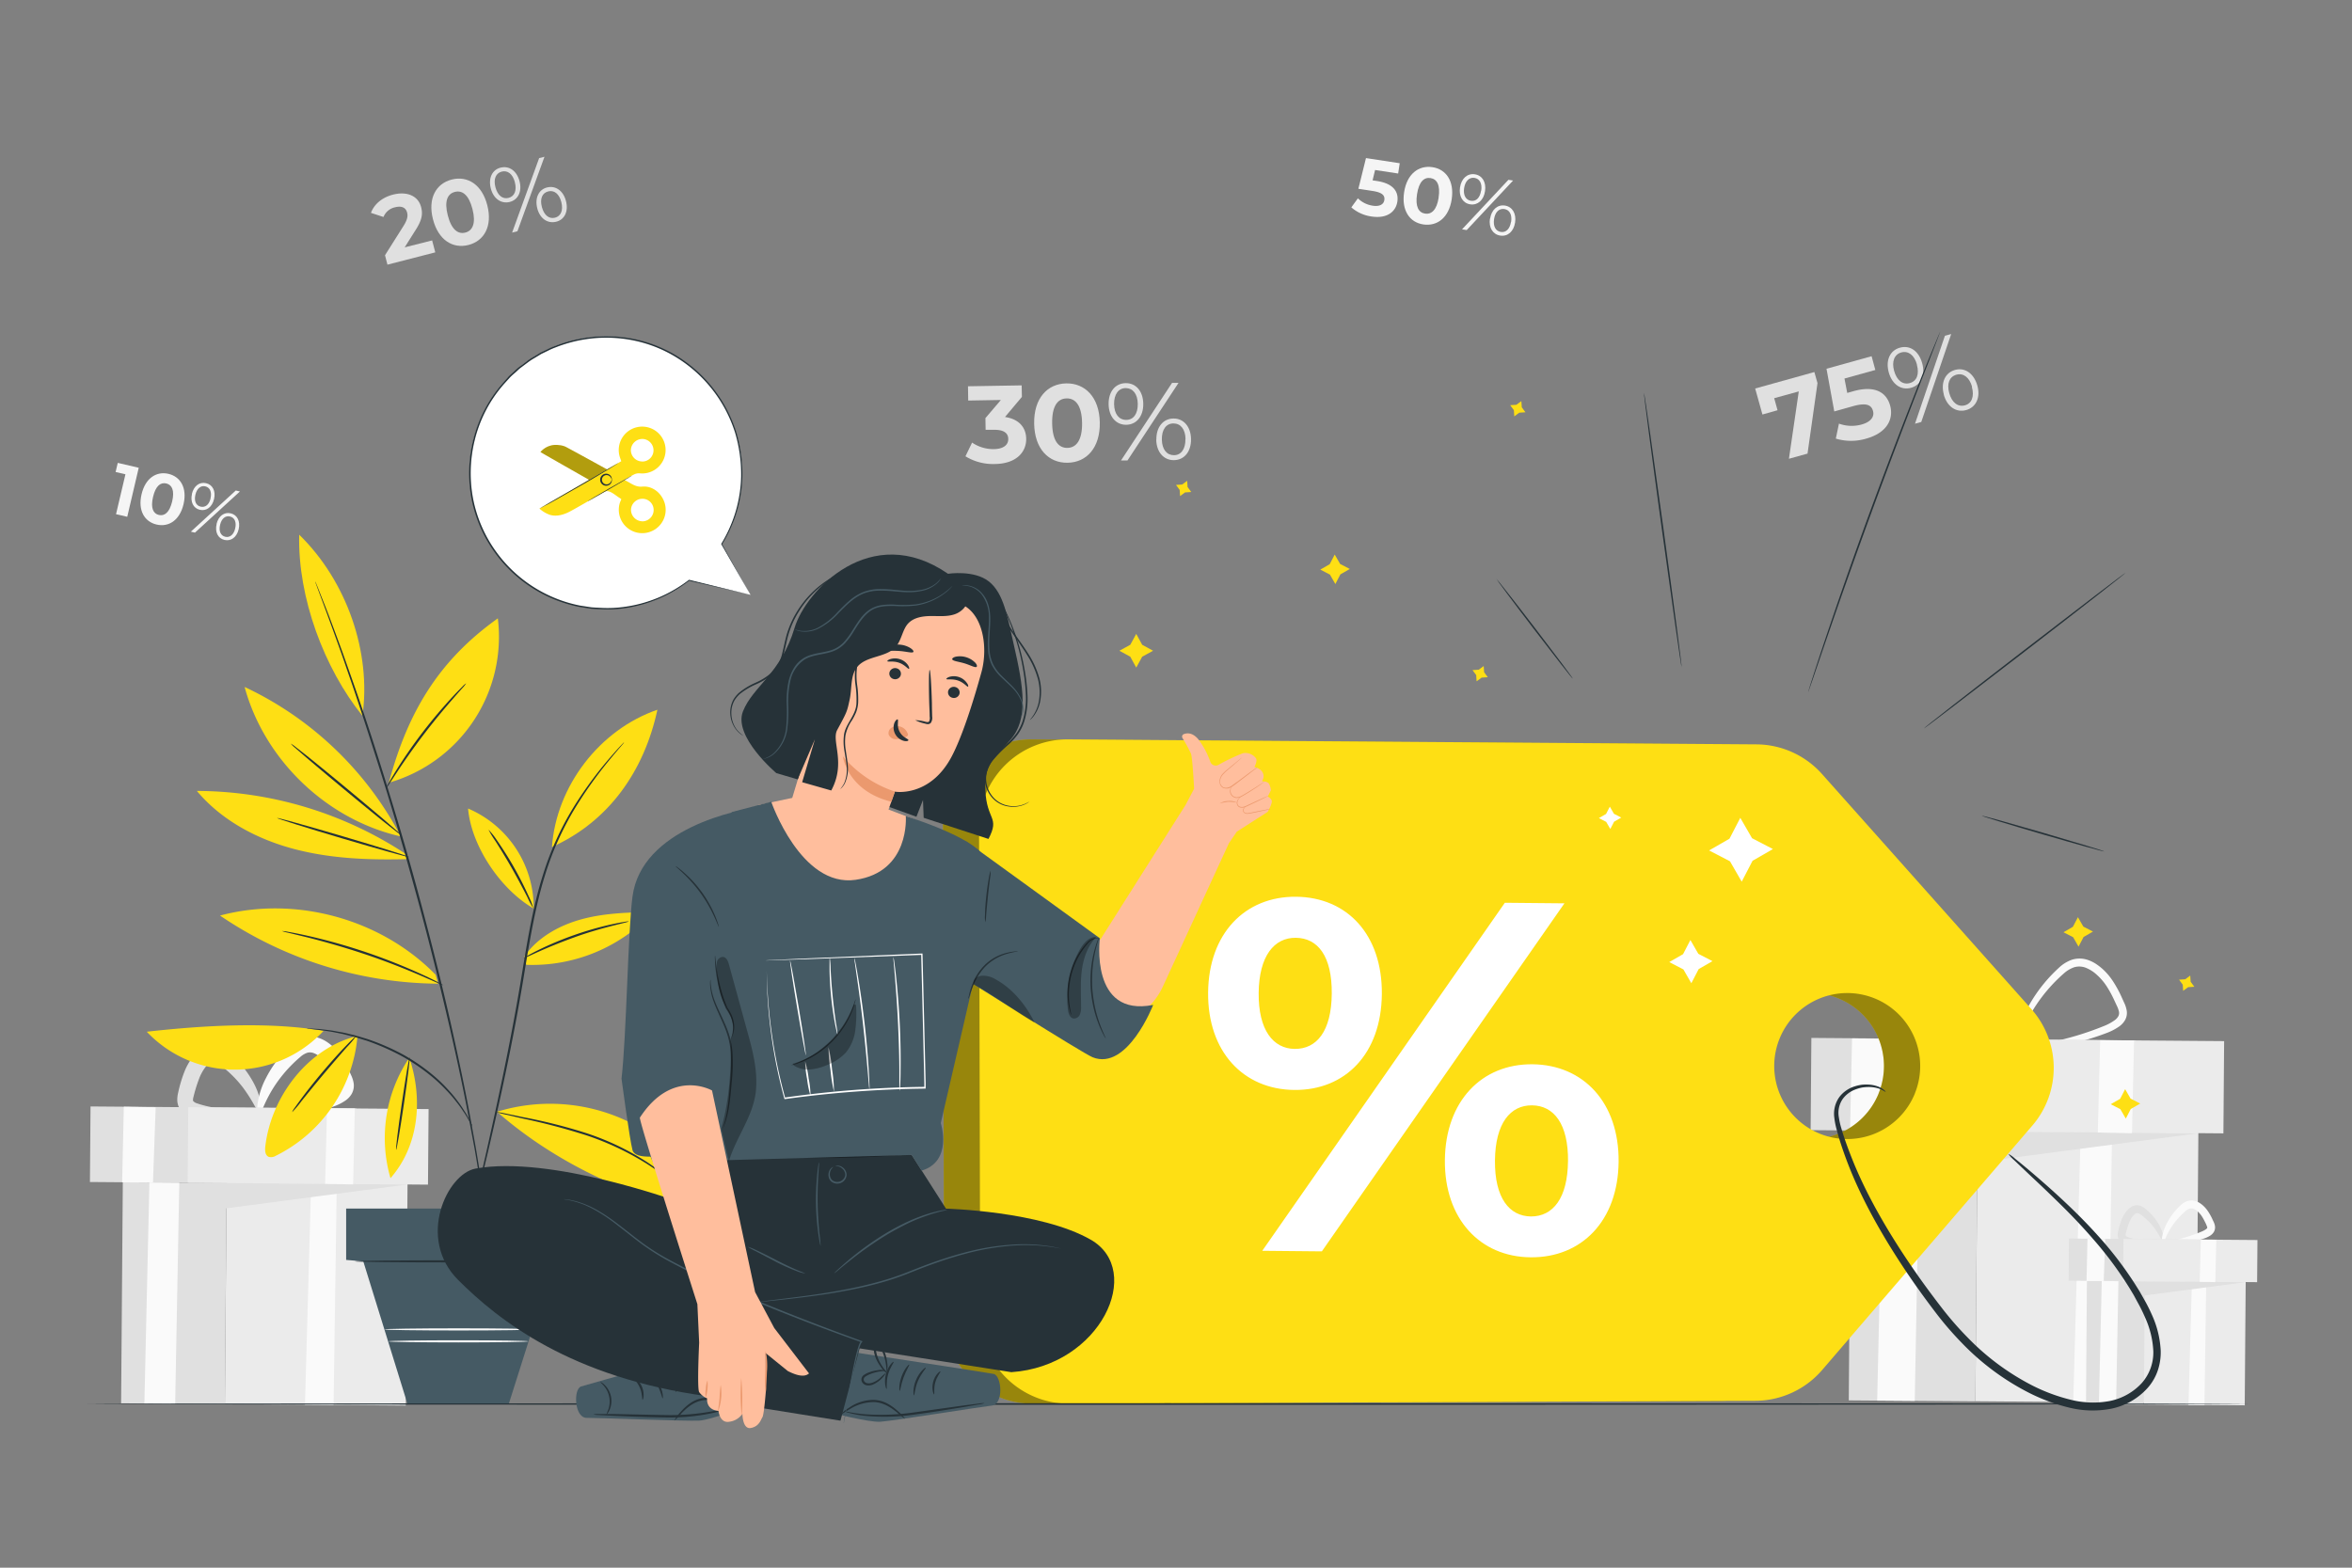 <svg xmlns="http://www.w3.org/2000/svg" viewBox="0 0 750 500"><rect x="0" y="0" width="750" height="500" fill="#808080" stroke="none"/><g id="freepik--background-complete--inject-91"><path d="M578.56,118.66l1,3.53-3.18,22.48-5.93,1.65,3.14-21.48L565.75,127l1.07,3.84L562,132.2l-2.31-8.29Z" style="fill:#e0e0e0"></path><path d="M602.72,129.35c1.16,4.18-.89,8.67-7.62,10.54a16.91,16.91,0,0,1-9.7,0l1-4.78a11.83,11.83,0,0,0,7.3.26c2.72-.76,4.09-2.37,3.56-4.29s-2.07-2.73-6.35-1.54l-6,1.68-2.48-13.61,14.38-4L598,118l-9.84,2.73.88,4.59,1.92-.54C597.93,122.81,601.56,125.18,602.72,129.35Z" style="fill:#e0e0e0"></path><path d="M602.28,118.77c-1.06-3.84.38-7,3.55-7.88s6,1,7.1,4.92-.41,7-3.55,7.88S603.35,122.61,602.28,118.77Zm9-2.49c-.85-3.06-2.8-4.48-5-3.87s-3.13,2.86-2.28,5.9,2.77,4.49,5,3.87S612.09,119.35,611.24,116.28Zm8.91-9.19,2-.55-9.54,28.05-2,.55Zm-.33,18.78c-1.06-3.84.41-7,3.54-7.88s6,1.08,7.11,4.92-.38,7-3.55,7.88S620.89,129.71,619.82,125.87Zm9-2.49c-.84-3-2.77-4.49-5-3.87s-3.14,2.83-2.28,5.89,2.8,4.48,5,3.87S629.62,126.41,628.78,123.38Z" style="fill:#e0e0e0"></path><rect x="630.26" y="358.36" width="70.41" height="88.88" transform="translate(1327.76 810.77) rotate(-179.55)" style="fill:#ebebeb"></rect><polygon points="673.48 361.23 672.23 447.28 661.11 447.2 663.49 361.15 673.48 361.23" style="fill:#fafafa"></polygon><polygon points="590.19 360.58 630.58 360.9 700.99 361.45 630.51 370.72 629.91 446.95 589.53 446.64 590.19 360.58" style="fill:#e0e0e0"></polygon><polygon points="612.18 360.75 610.57 446.8 598.59 446.71 600.55 360.66 612.18 360.75" style="fill:#fafafa"></polygon><path d="M644.15,334.56c0,.18-1.19.4-3.36.61a87.78,87.78,0,0,1-9.23.41,51.69,51.69,0,0,1-13.78-1.81,9.88,9.88,0,0,1-2-.9,5.41,5.41,0,0,1-1.84-1.74,4.86,4.86,0,0,1-.74-2.57,9.64,9.64,0,0,1,.3-2.36,52.35,52.35,0,0,1,2.61-8.46,21.57,21.57,0,0,1,2.28-4.06,12.72,12.72,0,0,1,3.35-3.31,6.82,6.82,0,0,1,2.32-1,6,6,0,0,1,2.56,0,10.14,10.14,0,0,1,3.89,2.12A40.4,40.4,0,0,1,639.67,322a33.69,33.69,0,0,1,3.71,8.57c.55,2.14.61,3.36.46,3.4-.44.13-1.43-4.68-5.72-11a42.45,42.45,0,0,0-9.11-9.57,8.15,8.15,0,0,0-3-1.59,3.8,3.8,0,0,0-2.95.64,10.47,10.47,0,0,0-2.62,2.68,20,20,0,0,0-2,3.58,55,55,0,0,0-2.51,8,4,4,0,0,0,.07,3,4.79,4.79,0,0,0,2.53,1.7,32.72,32.72,0,0,0,3.47.92c1.15.26,2.29.46,3.4.63,2.21.35,4.29.55,6.21.68,3.83.26,7,.31,9.13.42S644.14,334.38,644.15,334.56Z" style="fill:#e0e0e0"></path><path d="M642.69,335.21c0-.18,1.28-.56,3.65-1.1s5.83-1.25,10-2.26a95.38,95.38,0,0,0,14.38-4.54,16.09,16.09,0,0,0,3.61-1.92,4,4,0,0,0,1.16-1.28,2.23,2.23,0,0,0,.2-1.46,8.07,8.07,0,0,0-.69-1.9c-.33-.71-.67-1.43-1-2.15a34.71,34.71,0,0,0-2.3-4.14,17.92,17.92,0,0,0-3-3.49,11.45,11.45,0,0,0-3.58-2.31,5.72,5.72,0,0,0-3.71-.16,9.68,9.68,0,0,0-3.33,2,50.48,50.48,0,0,0-9.63,11.35,43.77,43.77,0,0,0-4.28,9.14c-.75,2.29-1.05,3.6-1.25,3.57s-.19-1.39.27-3.82a35.07,35.07,0,0,1,3.66-9.82,48.13,48.13,0,0,1,9.65-12.22,11.69,11.69,0,0,1,4.15-2.59,8.18,8.18,0,0,1,5.33.13,11.27,11.27,0,0,1,2.38,1.19,18.65,18.65,0,0,1,2.07,1.59,19.85,19.85,0,0,1,3.39,4,37.86,37.86,0,0,1,2.47,4.45l1,2.21a9.86,9.86,0,0,1,.86,2.56,4.69,4.69,0,0,1-.49,3.06,6.42,6.42,0,0,1-1.88,2.07,18,18,0,0,1-4.2,2.16,82.56,82.56,0,0,1-14.91,4.12c-4.31.8-7.82,1.21-10.24,1.46S642.72,335.38,642.69,335.21Z" style="fill:#fafafa"></path><rect x="577.49" y="331.47" width="103.5" height="29.42" transform="translate(1255.74 697.26) rotate(-179.55)" style="fill:#e0e0e0"></rect><rect x="615.54" y="331.73" width="93.55" height="29.42" transform="translate(1321.91 698.03) rotate(-179.55)" style="fill:#ebebeb"></rect><polygon points="680.5 331.87 679.85 361.42 668.94 361.19 669.7 331.78 680.5 331.87" style="fill:#fafafa"></polygon><polygon points="602.99 331.41 601.93 360.7 589.94 360.6 590.58 331.17 602.99 331.41" style="fill:#fafafa"></polygon><rect x="683.77" y="407.52" width="32.16" height="40.6" transform="translate(1396.34 861.09) rotate(-179.55)" style="fill:#ebebeb"></rect><polygon points="703.52 408.84 702.95 448.14 697.86 448.11 698.95 408.8 703.52 408.84" style="fill:#fafafa"></polygon><polygon points="665.47 408.54 683.92 408.68 716.08 408.94 683.89 413.17 683.61 447.99 665.17 447.85 665.47 408.54" style="fill:#e0e0e0"></polygon><polygon points="675.51 408.62 674.78 447.93 669.3 447.88 670.2 408.58 675.51 408.62" style="fill:#fafafa"></polygon><path d="M690.12,396.66c0,.33-2.15.83-5.77,1a22.44,22.44,0,0,1-6.49-.71,3.79,3.79,0,0,1-2.12-1.46,2.88,2.88,0,0,1-.45-1.53,5.67,5.67,0,0,1,.14-1.25,23.87,23.87,0,0,1,1.22-4,10.48,10.48,0,0,1,1.12-2A6.34,6.34,0,0,1,679.5,385a3.54,3.54,0,0,1,2.75-.49,5.24,5.24,0,0,1,2,1.12,18.07,18.07,0,0,1,4.21,5c1.81,3.31,1.79,5.7,1.48,5.74s-1-2-3-4.74a19.92,19.92,0,0,0-4.14-4.12,2.94,2.94,0,0,0-1.11-.59,1.06,1.06,0,0,0-.82.22,4.23,4.23,0,0,0-1,1.05,8.39,8.39,0,0,0-.83,1.51,24.19,24.19,0,0,0-1.12,3.53c-.15.56-.12.81-.07.87a1.53,1.53,0,0,0,.79.51,20.89,20.89,0,0,0,3,.75c1,.18,1.92.3,2.78.39C687.88,396.11,690.11,396.27,690.12,396.66Z" style="fill:#e0e0e0"></path><path d="M689.45,397c-.06-.38,2.35-1,6.14-2a49.57,49.57,0,0,0,6.43-2.19,7.07,7.07,0,0,0,1.49-.81,1.2,1.2,0,0,0,.33-.37c0-.08,0-.08,0-.23a11.1,11.1,0,0,0-.72-1.66,17.34,17.34,0,0,0-1-1.81,8,8,0,0,0-1.23-1.46,4.74,4.74,0,0,0-1.4-.92,1.91,1.91,0,0,0-1.26-.08,3.68,3.68,0,0,0-1.29.76,24.06,24.06,0,0,0-4.4,4.95c-2.11,3.18-2.55,5.62-3,5.56-.16,0-.27-.67-.14-1.82a14.31,14.31,0,0,1,1.51-4.66,21.28,21.28,0,0,1,4.41-5.83,5.84,5.84,0,0,1,2.12-1.33,4.34,4.34,0,0,1,2.87.05,5.3,5.3,0,0,1,1.24.61,8.71,8.71,0,0,1,1,.78,10,10,0,0,1,1.67,2,17.84,17.84,0,0,1,1.17,2.11c.16.35.31.69.47,1a5.34,5.34,0,0,1,.44,1.35,2.9,2.9,0,0,1-.3,1.83,3.66,3.66,0,0,1-1.06,1.16,8.29,8.29,0,0,1-2.08,1,35.11,35.11,0,0,1-6.95,1.77C692,397.31,689.51,397.28,689.45,397Z" style="fill:#fafafa"></path><rect x="659.67" y="395.24" width="47.27" height="13.44" transform="translate(1363.45 809.24) rotate(-179.55)" style="fill:#e0e0e0"></rect><rect x="677.05" y="395.36" width="42.73" height="13.44" transform="translate(1393.67 809.6) rotate(-179.55)" style="fill:#ebebeb"></rect><polygon points="706.72 395.43 706.42 408.92 701.44 408.82 701.79 395.39 706.72 395.43" style="fill:#fafafa"></polygon><polygon points="671.31 395.21 670.83 408.59 665.35 408.55 665.65 395.1 671.31 395.21" style="fill:#fafafa"></polygon><rect x="71.98" y="375.25" width="57.68" height="72.81" transform="translate(198.43 824.08) rotate(-179.55)" style="fill:#ebebeb"></rect><polygon points="107.39 377.6 106.37 448.1 97.25 448.03 99.21 377.54 107.39 377.6" style="fill:#fafafa"></polygon><polygon points="39.16 377.07 72.25 377.33 129.93 377.78 72.19 385.38 71.7 447.83 38.62 447.57 39.16 377.07" style="fill:#e0e0e0"></polygon><polygon points="57.17 377.21 55.86 447.7 46.04 447.63 47.64 377.14 57.17 377.21" style="fill:#fafafa"></polygon><path d="M83.36,355.76c0,.36-1,.73-2.73,1.09a49.27,49.27,0,0,1-13,.7c-1-.09-2-.2-3-.38a25.79,25.79,0,0,1-3.3-.72,9.4,9.4,0,0,1-1.95-.85,5.92,5.92,0,0,1-2-1.87,5.53,5.53,0,0,1-.85-2.87,9.36,9.36,0,0,1,.27-2.3,42.64,42.64,0,0,1,2.19-7.2,19.46,19.46,0,0,1,2-3.6,17.28,17.28,0,0,1,1.37-1.62,9.15,9.15,0,0,1,1.81-1.47,7.21,7.21,0,0,1,2.41-1,6.27,6.27,0,0,1,2.73.06,9.55,9.55,0,0,1,3.73,2.06,32.31,32.31,0,0,1,7.56,9.09,23.84,23.84,0,0,1,2.69,7.42c.29,1.84.14,2.9-.19,3-.77.19-2-3.59-5.6-8.4a36.52,36.52,0,0,0-7.42-7.3,5.05,5.05,0,0,0-1.89-1,1.66,1.66,0,0,0-1.28.36,5.46,5.46,0,0,0-.85.74c-.28.31-.59.7-.87,1.08a15.23,15.23,0,0,0-1.46,2.65,46.17,46.17,0,0,0-2,6.29,4.47,4.47,0,0,0-.19,1.06c0,.23,0,.25,0,.3a2.52,2.52,0,0,0,1.29.82,26.19,26.19,0,0,0,2.65.78c.91.23,1.81.41,2.68.58,1.75.32,3.42.55,5,.73,3.08.35,5.64.56,7.41.83S83.35,355.4,83.36,355.76Z" style="fill:#e0e0e0"></path><path d="M82.17,356.28c-.13-.74,4.19-1.94,11-3.81a87.79,87.79,0,0,0,11.47-4,11.52,11.52,0,0,0,2.6-1.43,1.71,1.71,0,0,0,.53-.58c0-.09,0,0,0-.25a5.94,5.94,0,0,0-.46-1.16l-.83-1.73a29.71,29.71,0,0,0-1.79-3.21,13.47,13.47,0,0,0-2.16-2.57,10.25,10.25,0,0,0-1.24-1,5.44,5.44,0,0,0-1.18-.63,3.19,3.19,0,0,0-2.09-.15,6.36,6.36,0,0,0-2.23,1.32,43.53,43.53,0,0,0-7.89,8.77c-3.81,5.64-4.67,10-5.46,9.88-.34,0-.58-1.21-.36-3.29a25.49,25.49,0,0,1,2.64-8.43,38,38,0,0,1,7.9-10.54,10.92,10.92,0,0,1,3.89-2.45,8.17,8.17,0,0,1,5.33.09,10.43,10.43,0,0,1,2.27,1.12,15.27,15.27,0,0,1,1.88,1.43,17.65,17.65,0,0,1,3,3.55,32.7,32.7,0,0,1,2.12,3.83l.84,1.84a9.68,9.68,0,0,1,.81,2.49,5.35,5.35,0,0,1-.58,3.45,6.66,6.66,0,0,1-2,2.17,15.7,15.7,0,0,1-3.8,1.91,61.35,61.35,0,0,1-12.51,3.12,64.18,64.18,0,0,1-8.53.73C83.37,356.81,82.22,356.64,82.17,356.28Z" style="fill:#fafafa"></path><rect x="28.75" y="353.22" width="84.78" height="24.1" transform="translate(139.43 731.09) rotate(-179.55)" style="fill:#e0e0e0"></rect><rect x="59.93" y="353.43" width="76.64" height="24.1" transform="translate(193.63 731.72) rotate(-179.55)" style="fill:#ebebeb"></rect><polygon points="113.14 353.55 112.61 377.76 103.67 377.57 104.29 353.48 113.14 353.55" style="fill:#fafafa"></polygon><polygon points="49.64 353.17 48.78 377.17 38.95 377.09 39.48 352.98 49.64 353.17" style="fill:#fafafa"></polygon><path d="M137.8,76.68l1,3.81-15.25,3.92-.78-3,5.9-9.35c1.35-2.16,1.4-3.28,1.15-4.26-.41-1.59-1.74-2.23-3.87-1.68a5.07,5.07,0,0,0-3.66,3.09l-4-1.32c1-2.68,3.42-4.87,7-5.81,4.5-1.15,8.09.39,9,4,.51,2,.42,3.89-1.74,7.24l-3.51,5.57Z" style="fill:#e0e0e0"></path><path d="M138.06,69.92c-1.71-6.67,1-11.39,6-12.66s9.62,1.55,11.33,8.21-1,11.38-6,12.66S139.77,76.58,138.06,69.92Zm12.6-3.24c-1.18-4.59-3.28-6.07-5.62-5.47s-3.43,2.91-2.25,7.49,3.28,6.07,5.59,5.48S151.84,71.26,150.66,66.68Z" style="fill:#e0e0e0"></path><path d="M156.51,60.11c-.85-3.29.44-6,3.15-6.65s5.11,1,6,4.31-.47,6-3.15,6.65S157.35,63.39,156.51,60.11Zm7.67-2c-.68-2.63-2.32-3.87-4.19-3.38s-2.71,2.38-2,5,2.28,3.87,4.19,3.38S164.85,60.76,164.18,58.14Zm7.74-7.68,1.7-.43L165,73.75l-1.7.44Zm-.6,16c-.84-3.29.47-6,3.15-6.65s5.12,1,6,4.31-.44,6-3.15,6.64S172.17,69.73,171.32,66.45Zm7.67-2c-.67-2.6-2.28-3.87-4.19-3.38s-2.71,2.35-2,5,2.32,3.86,4.19,3.38S179.66,67.07,179,64.48Z" style="fill:#e0e0e0"></path><path d="M327.23,139.91c.08,4.13-3,8-10,8.08a16.76,16.76,0,0,1-9.37-2.46l2.12-4.37a12,12,0,0,0,7,2.08c2.83-.05,4.56-1.23,4.53-3.23,0-1.85-1.42-3-4.63-2.92l-2.59,0-.06-3.74,4.93-5.78-10.42.18-.07-4.55,17.12-.29.07,3.67L320.47,133C324.89,133.63,327.17,136.31,327.23,139.91Z" style="fill:#e0e0e0"></path><path d="M329.77,135.12C329.63,127,334,122.39,340,122.28s10.56,4.4,10.7,12.47-4.22,12.74-10.26,12.84S329.91,143.19,329.77,135.12Zm15.28-.27c-.1-5.55-2.1-7.83-4.93-7.78s-4.71,2.39-4.61,8,2.09,7.83,4.88,7.78S345.14,140.41,345.05,134.85Z" style="fill:#e0e0e0"></path><path d="M353.51,128.94c-.07-4,2.12-6.68,5.41-6.74s5.57,2.53,5.64,6.55-2.16,6.68-5.41,6.73S353.58,132.92,353.51,128.94Zm9.3-.16c-.06-3.18-1.59-5-3.86-5s-3.75,2-3.69,5.14,1.55,5,3.86,5S362.86,132,362.81,128.78Zm10.93-6.66,2.06,0-16.28,24.75-2.06,0Zm-5,18.09c-.06-4,2.16-6.68,5.41-6.73s5.57,2.56,5.64,6.54-2.12,6.68-5.41,6.74S368.77,144.2,368.7,140.21Zm9.3-.16c-.05-3.14-1.55-5-3.86-5s-3.74,1.95-3.69,5.13,1.59,5,3.86,5S378.06,143.2,378,140.05Z" style="fill:#e0e0e0"></path><path d="M445.58,64.33c-.48,3.12-3.19,5.49-8.23,4.72a12.33,12.33,0,0,1-6.44-2.91L433,63.26a8.58,8.58,0,0,0,4.77,2.35c2.05.31,3.44-.35,3.66-1.79s-.56-2.43-3.76-2.92l-4.51-.69,2.42-9.79,10.76,1.64-.5,3.28-7.36-1.12-.79,3.3,1.44.22C444.35,58.54,446.06,61.2,445.58,64.33Z" style="fill:#f5f5f5"></path><path d="M447.74,61.31c.89-5.83,4.62-8.64,9-8s7.06,4.45,6.17,10.28-4.6,8.63-9,8S446.86,67.13,447.74,61.31Zm11,1.68c.61-4-.55-5.89-2.59-6.2s-3.68,1.14-4.29,5.15.54,5.88,2.56,6.19S458.15,67,458.76,63Z" style="fill:#f5f5f5"></path><path d="M465.57,59.77c.44-2.87,2.35-4.54,4.72-4.18s3.69,2.5,3.25,5.4-2.37,4.54-4.72,4.18S465.13,62.65,465.57,59.77ZM481,57.35l1.49.23L467.7,73.38l-1.49-.23Zm-8.67,3.45c.35-2.3-.53-3.82-2.17-4.07s-2.93,1-3.28,3.24.5,3.81,2.17,4.07S471.93,63.09,472.28,60.8Zm2.83,8.94c.44-2.87,2.37-4.54,4.72-4.18s3.69,2.53,3.25,5.4-2.35,4.54-4.72,4.18S474.67,72.62,475.11,69.74Zm6.71,1c.34-2.27-.5-3.82-2.17-4.07s-2.93.94-3.28,3.23.53,3.83,2.17,4.08S481.47,73,481.82,70.77Z" style="fill:#f5f5f5"></path><path d="M44.24,149.19l-3.66,15.63L37,164l3-12.73-3.13-.73.68-2.91Z" style="fill:#f5f5f5"></path><path d="M45.14,157.65c1.2-5.16,4.75-7.42,8.59-6.52s6,4.5,4.8,9.65-4.72,7.42-8.59,6.52S43.93,162.81,45.14,157.65Zm9.76,2.28c.83-3.55-.08-5.32-1.89-5.74s-3.38.76-4.21,4.31.07,5.32,1.86,5.74S54.06,163.48,54.9,159.93Z" style="fill:#f5f5f5"></path><path d="M75.19,156.44l1.32.31L62.17,169.88l-1.31-.31Zm-14,1.09c.6-2.55,2.43-3.91,4.53-3.42s3.13,2.5,2.53,5.07-2.44,3.9-4.52,3.42S60.63,160.07,61.22,157.53Zm5.94,1.39c.48-2-.2-3.46-1.65-3.8s-2.7.66-3.17,2.67.18,3.46,1.66,3.8S66.69,161,67.16,158.92Zm1.92,8.22c.59-2.55,2.44-3.9,4.52-3.42s3.13,2.53,2.54,5.07-2.43,3.91-4.53,3.42S68.48,169.68,69.08,167.14ZM75,168.53c.47-2-.18-3.46-1.65-3.8s-2.7.64-3.17,2.67.2,3.46,1.65,3.8S74.55,170.54,75,168.53Z" style="fill:#f5f5f5"></path></g><g id="freepik--Plant--inject-91"><path d="M138.9,310.87c-17.41-17.81-44.68-25.3-68.74-18.86a125.25,125.25,0,0,0,69.55,21.73" style="fill:#FEDF14"></path><path d="M115.58,228.31c2.87-20.26-5-43-20.17-57.77-.5,20.08,8,42.67,20.17,57.77" style="fill:#FEDF14"></path><path d="M127.71,266.57A108.16,108.16,0,0,0,78,219.1c6.33,23.32,26.28,42.4,49.86,47.69" style="fill:#FEDF14"></path><path d="M130.22,274c-12.23.34-24.62-.09-36.45-3.22s-23.16-9.15-31-18.52A121.84,121.84,0,0,1,130,272.77" style="fill:#FEDF14"></path><path d="M124,249.64c6.21-23.28,16.46-39.38,34.75-52.42A48.4,48.4,0,0,1,124,249.64" style="fill:#FEDF14"></path><path d="M170.19,289.78a34.44,34.44,0,0,0-20.93-31.91c1,12,10.46,25.92,20.93,31.91" style="fill:#FEDF14"></path><path d="M176,270.15c1.39-19.44,15.2-37.43,33.63-43.79C205.44,245.81,194.2,262,176,270.15" style="fill:#FEDF14"></path><path d="M167.23,305c4.31-6.17,11.35-10,18.64-11.92s14.9-2.07,22.43-2.23a52.43,52.43,0,0,1-40.5,16.87" style="fill:#FEDF14"></path><path d="M158.48,354.59a57.46,57.46,0,0,1,70.15,33.23C203.15,383,178,371.67,158.48,354.59" style="fill:#FEDF14"></path><path d="M130.52,337.35c4.23,12.51,3.42,27.64-6,38.42a45.88,45.88,0,0,1,6-38.42" style="fill:#FEDF14"></path><path d="M114,330.4a47.1,47.1,0,0,1-26,38.2,2.92,2.92,0,0,1-2.3.37c-1.15-.46-1.25-2-1.11-3.26,1.84-16,13.72-31.53,29.41-35.31" style="fill:#FEDF14"></path><path d="M103.19,328.77a38.61,38.61,0,0,1-56.39.29c17.92-2,38.61-3.27,56.39-.29" style="fill:#FEDF14"></path><path d="M100.51,185.47a3.27,3.27,0,0,0,.16.53c.14.37.32.87.55,1.51.51,1.36,1.23,3.31,2.16,5.81s2.08,5.6,3.37,9.2l2.07,5.75c.71,2,1.46,4.22,2.24,6.49,3.18,9.08,6.7,20,10.51,32.1s7.67,25.57,11.53,39.72,7.19,27.74,10.06,40.13,5.2,23.6,6.93,33.06q.67,3.54,1.27,6.74c.37,2.13.71,4.15,1,6,.65,3.76,1.2,7,1.58,9.67s.72,4.69.94,6.12c.11.67.2,1.2.26,1.59a3.36,3.36,0,0,0,.11.54,3.24,3.24,0,0,0,0-.55c-.05-.39-.11-.92-.2-1.6-.19-1.44-.46-3.5-.81-6.14s-.85-5.92-1.46-9.69c-.31-1.89-.63-3.91-1-6.05s-.79-4.38-1.22-6.75c-1.68-9.48-4-20.69-6.79-33.11s-6.21-26-10-40.17-7.81-27.58-11.59-39.73-7.41-23-10.65-32.07q-1.2-3.4-2.29-6.47l-2.12-5.74c-1.33-3.59-2.48-6.67-3.48-9.17s-1.75-4.41-2.28-5.76l-.61-1.49A3.92,3.92,0,0,0,100.51,185.47Z" style="fill:#263238"></path><path d="M199,236.75a1.92,1.92,0,0,0-.31.29l-.86.9c-.75.8-1.83,2-3.18,3.56a125.14,125.14,0,0,0-10.56,14.08,94.11,94.11,0,0,0-11,23.61c-3,9.39-4.8,20.08-6.62,31.24-3.65,22.35-8.12,42.37-11.36,56.85-1.63,7.21-3,13.05-3.88,17.15-.44,2-.79,3.55-1,4.66-.11.51-.19.91-.26,1.22a2.16,2.16,0,0,0-.06.42,2,2,0,0,0,.13-.41c.08-.3.19-.7.32-1.2.28-1.1.66-2.65,1.16-4.63,1-4.08,2.37-9.91,4.09-17.1,3.36-14.45,7.91-34.47,11.56-56.85,1.83-11.16,3.64-21.81,6.55-31.17a95.59,95.59,0,0,1,10.84-23.53,133.88,133.88,0,0,1,10.35-14.16c1.32-1.6,2.37-2.82,3.09-3.65.33-.39.6-.7.8-.95A2.28,2.28,0,0,0,199,236.75Z" style="fill:#263238"></path><path d="M97.84,328a2.16,2.16,0,0,0,.64.12l1.86.2,1.34.14,1.58.23c1.14.17,2.44.34,3.85.65l2.23.45,2.38.6c1.66.37,3.37,1,5.2,1.53a76.31,76.31,0,0,1,11.35,5A63.67,63.67,0,0,1,138.45,344a50.34,50.34,0,0,1,3.9,3.75,39.37,39.37,0,0,1,3.09,3.57,35.89,35.89,0,0,1,2.29,3.15A25.12,25.12,0,0,1,149.3,357l.95,1.61a2.51,2.51,0,0,0,.37.54,2.21,2.21,0,0,0-.25-.61l-.84-1.67a20.06,20.06,0,0,0-1.48-2.57,34.48,34.48,0,0,0-2.22-3.24,40.64,40.64,0,0,0-3.06-3.66,49.24,49.24,0,0,0-3.91-3.83,61.12,61.12,0,0,0-10.26-7.19,73.11,73.11,0,0,0-11.48-5c-1.85-.54-3.58-1.13-5.26-1.48l-2.41-.57-2.25-.4c-1.43-.29-2.74-.42-3.89-.56l-1.6-.18-1.35-.07L98.49,328A2.48,2.48,0,0,0,97.84,328Z" style="fill:#263238"></path><path d="M92.73,237.17A8.74,8.74,0,0,0,94,238.42l3.69,3.2c3.14,2.68,7.5,6.34,12.34,10.36s9.26,7.63,12.47,10.21l3.83,3a8.23,8.23,0,0,0,1.46,1,8.74,8.74,0,0,0-1.29-1.25l-3.69-3.2c-3.14-2.68-7.5-6.34-12.34-10.36s-9.25-7.62-12.46-10.2l-3.83-3A9.9,9.9,0,0,0,92.73,237.17Z" style="fill:#263238"></path><path d="M88.32,260.89c0,.18,9.36,3.12,21,6.57s21.17,6.09,21.22,5.91-9.36-3.13-21-6.57S88.38,260.71,88.32,260.89Z" style="fill:#263238"></path><path d="M123.08,251.45a8.45,8.45,0,0,0,1-1.35l2.48-3.78c2.1-3.19,5.09-7.53,8.63-12.16s6.94-8.65,9.45-11.52c1.18-1.36,2.18-2.5,3-3.4a8.62,8.62,0,0,0,1-1.3,6.59,6.59,0,0,0-1.24,1.11c-.76.75-1.84,1.86-3.15,3.26-2.6,2.8-6.08,6.8-9.63,11.44s-6.48,9.05-8.49,12.3c-1,1.63-1.79,3-2.3,3.91A7.08,7.08,0,0,0,123.08,251.45Z" style="fill:#263238"></path><path d="M155.76,264.61a32.53,32.53,0,0,0,2.21,3.63c1.41,2.21,3.32,5.28,5.29,8.75s3.64,6.69,4.83,9a32,32,0,0,0,2,3.75,22.23,22.23,0,0,0-1.56-4c-1.07-2.4-2.68-5.66-4.66-9.16s-4-6.53-5.48-8.68A22,22,0,0,0,155.76,264.61Z" style="fill:#263238"></path><path d="M167,305.63c.05.09,1.84-.79,4.78-2.11s7-3,11.68-4.68,8.93-2.83,12.05-3.62,5.07-1.24,5-1.34a5.39,5.39,0,0,0-1.4.15c-.9.13-2.18.37-3.76.71a103,103,0,0,0-12.17,3.46,104.65,104.65,0,0,0-11.66,4.88c-1.45.72-2.6,1.33-3.39,1.79A5.75,5.75,0,0,0,167,305.63Z" style="fill:#263238"></path><path d="M158.14,354.67a2.29,2.29,0,0,0,.58.19l1.7.43,6.26,1.45a205.87,205.87,0,0,1,20.44,5.4,90.5,90.5,0,0,1,19.08,9c2.28,1.45,4.06,2.73,5.26,3.66a19.54,19.54,0,0,0,1.89,1.4s-.13-.17-.42-.45-.72-.68-1.31-1.16a55.08,55.08,0,0,0-5.16-3.86,83.62,83.62,0,0,0-19.11-9.2,169,169,0,0,0-20.57-5.22L160.47,355A15.81,15.81,0,0,0,158.14,354.67Z" style="fill:#263238"></path><path d="M126.31,366.75c.18,0,1.3-6.57,2.5-14.74s2-14.82,1.82-14.85-1.3,6.58-2.5,14.75S126.12,366.73,126.31,366.75Z" style="fill:#263238"></path><path d="M93.16,354.72a35.42,35.42,0,0,0,3-3.55c1.79-2.23,4.27-5.3,7.08-8.64s5.4-6.32,7.29-8.47a33.18,33.18,0,0,0,3-3.55,4.77,4.77,0,0,0-1,.81c-.58.56-1.39,1.38-2.39,2.42-2,2.07-4.64,5-7.46,8.35s-5.24,6.47-6.94,8.78c-.85,1.16-1.52,2.11-2,2.77A4.28,4.28,0,0,0,93.16,354.72Z" style="fill:#263238"></path><polygon points="180.88 385.46 180.88 401.84 176.78 401.84 162.23 447.79 129.94 447.79 115.84 402.29 110.38 401.84 110.38 385.46 180.88 385.46" style="fill:#455a64"></polygon><path d="M113.11,402.29c0,.19,14.25.35,31.83.35s31.84-.16,31.84-.35-14.25-.34-31.84-.34S113.11,402.1,113.11,402.29Z" style="fill:#263238"></path><path d="M89.89,296.94a12.86,12.86,0,0,0,2.07.56l5.66,1.37c4.78,1.18,11.34,3,18.45,5.36s13.43,4.93,18,6.88l5.34,2.33a13.67,13.67,0,0,0,2,.81,12.09,12.09,0,0,0-1.87-1.05c-1.22-.64-3-1.51-5.26-2.54a186.09,186.09,0,0,0-36.48-12.27c-2.4-.53-4.36-.92-5.72-1.15A13.35,13.35,0,0,0,89.89,296.94Z" style="fill:#263238"></path><path d="M123.83,427.81c0,.19,10,.34,22.33.34s22.34-.15,22.34-.34-10-.34-22.34-.34S123.83,427.62,123.83,427.81Z" style="fill:#fafafa"></path><path d="M122.57,424c0,.19,10.6.34,23.67.34s23.68-.15,23.68-.34-10.6-.34-23.68-.34S122.57,423.82,122.57,424Z" style="fill:#fafafa"></path></g><g id="freepik--Label--inject-91"><path d="M636.15,321.77l-66.67-74.9a28.24,28.24,0,0,0-20.88-9.46l-219.49-1.59a28.22,28.22,0,0,0-28.43,28.29l.37,155.42a28.22,28.22,0,0,0,28.34,28.16l218.73-.92A28.21,28.21,0,0,0,569.4,437l67.07-78A28.24,28.24,0,0,0,636.15,321.77Zm-37.1,27a23.28,23.28,0,1,1-12.8-30.33A23.28,23.28,0,0,1,599.05,348.73Z" style="fill:#FEDF14"></path><g style="opacity:0.4"><path d="M636.15,321.77l-66.67-74.9a28.24,28.24,0,0,0-20.88-9.46l-219.49-1.59a28.22,28.22,0,0,0-28.43,28.29l.37,155.42a28.22,28.22,0,0,0,28.34,28.16l218.73-.92A28.21,28.21,0,0,0,569.4,437l67.07-78A28.24,28.24,0,0,0,636.15,321.77Zm-37.1,27a23.28,23.28,0,1,1-12.8-30.33A23.28,23.28,0,0,1,599.05,348.73Z"></path></g><path d="M647.7,321.77,581,246.87a28.26,28.26,0,0,0-20.88-9.46l-219.49-1.59a28.21,28.21,0,0,0-28.43,28.29l.36,155.42A28.23,28.23,0,0,0,341,447.69l218.72-.92A28.23,28.23,0,0,0,581,437l67.06-78A28.23,28.23,0,0,0,647.7,321.77Zm-37.09,27a23.28,23.28,0,1,1-12.8-30.33A23.28,23.28,0,0,1,610.61,348.73Z" style="fill:#FEDF14"></path><path d="M385.24,316.56c.17-18.84,11.78-30.71,28.06-30.55s27.51,12.07,27.34,31.06S429,347.78,412.73,347.63,385.06,335.4,385.24,316.56Zm39.43.37c.11-12-4.46-17.77-11.49-17.83-6.86-.07-11.71,5.79-11.82,17.61s4.63,17.76,11.49,17.83C419.88,334.6,424.56,328.9,424.67,316.93Zm55.19-29,19,.18-77.35,111-19-.18ZM460.74,370c.18-18.84,11.78-30.71,27.91-30.56,16.28.16,27.66,12.24,27.49,31.07S504.36,401.17,488.07,401C472,400.87,460.57,388.79,460.74,370Zm39.27.36c.11-11.81-4.46-17.76-11.49-17.82-6.86-.07-11.7,5.63-11.81,17.61s4.62,17.76,11.48,17.83C495.22,388,499.9,382.13,500,370.31Z" style="fill:#fff"></path><path d="M640.4,368a10.19,10.19,0,0,1,2.19,1.57c1.37,1.09,3.37,2.73,5.9,4.9s5.61,4.85,9.07,8.08,7.34,7,11.35,11.47a116.24,116.24,0,0,1,11.93,15.57l1.42,2.27,1.34,2.37a52,52,0,0,1,2.54,5A31.29,31.29,0,0,1,689,430.77a18.22,18.22,0,0,1-.92,6.29,16.21,16.21,0,0,1-3.3,5.67,21.28,21.28,0,0,1-11.44,6.54,31.12,31.12,0,0,1-13.51-.32A59.1,59.1,0,0,1,647,444.22a80.18,80.18,0,0,1-21.51-16,103.46,103.46,0,0,1-8.31-9.66q-3.76-4.93-7.16-9.81c-9-13-16-25.5-20.4-36.68-1.1-2.79-2.05-5.47-2.87-8.05-.4-1.29-.78-2.55-1.09-3.8a23.61,23.61,0,0,1-.73-3.69,9.15,9.15,0,0,1,1.65-6.71,9.76,9.76,0,0,1,4.74-3.3,13.28,13.28,0,0,1,2.38-.55,13,13,0,0,1,2.14-.05,10.06,10.06,0,0,1,3.26.71,6.62,6.62,0,0,1,1.74,1.07c.34.31.49.48.46.52s-.24-.07-.62-.3a7.7,7.7,0,0,0-1.76-.79,10.3,10.3,0,0,0-3.1-.44,14.37,14.37,0,0,0-2,.16,13,13,0,0,0-2.17.62,8.81,8.81,0,0,0-4.08,3.08,7.83,7.83,0,0,0-1.2,5.8,21.89,21.89,0,0,0,.78,3.47c.33,1.2.74,2.42,1.16,3.68q1.31,3.78,3,7.88c4.53,10.9,11.61,23.21,20.65,36q3.4,4.8,7.17,9.67a102.14,102.14,0,0,0,8.17,9.4,78.69,78.69,0,0,0,20.84,15.48,57.26,57.26,0,0,0,12.3,4.54,28.77,28.77,0,0,0,12.4.35,18.93,18.93,0,0,0,10.12-5.7,14.7,14.7,0,0,0,3.68-10.26A29.13,29.13,0,0,0,684,420.15a50.58,50.58,0,0,0-2.39-4.84L680.36,413,679,410.74a117.8,117.8,0,0,0-11.49-15.49c-3.86-4.48-7.61-8.32-11-11.64s-6.32-6.1-8.75-8.37L642.24,370A11,11,0,0,1,640.4,368Z" style="fill:#263238"></path><path d="M536.23,212.79c-.14,0-2.94-19.55-6.26-43.71s-5.89-43.76-5.74-43.78,2.94,19.55,6.26,43.71S536.38,212.77,536.23,212.79Z" style="fill:#263238"></path><path d="M618.68,105.76a1.26,1.26,0,0,1-.09.3l-.32.87L617,110.26l-4.76,12.22c-4,10.32-9.48,24.6-15.3,40.47s-10.87,30.3-14.47,40.77c-1.79,5.21-3.24,9.44-4.25,12.41-.5,1.43-.89,2.56-1.17,3.37-.13.36-.24.64-.32.87a1.48,1.48,0,0,1-.12.29,1.05,1.05,0,0,1,.07-.31l.27-.89c.25-.81.61-2,1.07-3.4.94-2.95,2.34-7.21,4.1-12.46,3.52-10.5,8.52-25,14.34-40.83s11.33-30.14,15.43-40.43c2-5.14,3.74-9.3,4.93-12.16l1.37-3.29c.15-.35.28-.63.37-.85Z" style="fill:#263238"></path><path d="M677.76,182.72c.09.11-14.22,11.32-32,25s-32.2,24.74-32.29,24.62,14.23-11.32,32-25S677.68,182.6,677.76,182.72Z" style="fill:#263238"></path><path d="M501.52,216.44c-.12.09-5.65-7-12.36-15.76s-12.07-16-12-16.07,5.65,7,12.36,15.76S501.63,216.35,501.52,216.44Z" style="fill:#263238"></path><path d="M671,271.56c0,.14-8.81-2.3-19.59-5.44s-19.48-5.8-19.44-5.94,8.81,2.3,19.59,5.44S671.05,271.42,671,271.56Z" style="fill:#263238"></path><polygon points="544.99 271.24 551.49 267.5 554.94 260.84 558.69 267.34 565.35 270.8 558.85 274.54 555.39 281.2 551.65 274.7 544.99 271.24" style="fill:#fff"></polygon><polygon points="509.85 260.92 512.13 259.61 513.34 257.28 514.65 259.55 516.98 260.76 514.7 262.07 513.49 264.4 512.18 262.13 509.85 260.92" style="fill:#fff"></polygon><polygon points="532.29 306.85 536.69 304.32 539.03 299.81 541.56 304.21 546.07 306.55 541.67 309.08 539.33 313.59 536.8 309.19 532.29 306.85" style="fill:#fff"></polygon></g><g id="freepik--Floor--inject-91"><path d="M716.81,447.79c0,.14-154.25.26-344.48.26s-344.5-.12-344.5-.26,154.21-.26,344.5-.26S716.81,447.64,716.81,447.79Z" style="fill:#263238"></path></g><g id="freepik--Character--inject-91"><path d="M228.71,430.06S187,441.62,185.27,442.21c-2.51.88-2.09,10.1,1.83,10,1.85-.07,32.07,1.12,35.89.88s14.1-4.29,14.1-4.29Z" style="fill:#455a64"></path><path d="M211.31,446c-.21,0-.49-2.18-1.84-4.48s-3.08-3.68-2.95-3.84,2.15,1,3.56,3.49S211.49,446,211.31,446Z" style="fill:#263238"></path><path d="M215.67,444c-.21,0-.63-1.94-1.74-4.12s-2.43-3.71-2.28-3.85,1.75,1.23,2.9,3.54S215.85,444,215.67,444Z" style="fill:#263238"></path><path d="M219.75,442.93c-.21,0-.05-2.1-1-4.42s-2.43-3.75-2.28-3.9,2,1.13,2.93,3.65S219.92,443,219.75,442.93Z" style="fill:#263238"></path><path d="M219,437.53a7.54,7.54,0,0,1-.45-3.1A15,15,0,0,1,219,431a13.16,13.16,0,0,1,.62-1.94,2.29,2.29,0,0,1,.67-1,1.11,1.11,0,0,1,1.43.07,1.88,1.88,0,0,1,.56,1.18,8.25,8.25,0,0,1,0,1.1,9,9,0,0,1-.26,2,12.53,12.53,0,0,1-1.28,3.19,8.47,8.47,0,0,1-1.88,2.51c-.09-.06.61-1,1.44-2.74a13.48,13.48,0,0,0,1.09-3.1,9.16,9.16,0,0,0,.21-1.91c0-.64,0-1.44-.39-1.75a.4.4,0,0,0-.55-.05,1.73,1.73,0,0,0-.46.73,14.32,14.32,0,0,0-.63,1.84,16.31,16.31,0,0,0-.55,3.26C218.93,436.33,219.12,437.52,219,437.53Z" style="fill:#263238"></path><path d="M219.06,437.11a5.89,5.89,0,0,1,2.7-.44,12.06,12.06,0,0,1,3,.37,6.18,6.18,0,0,1,1.71.63,1.75,1.75,0,0,1,.94,1.9,2.09,2.09,0,0,1-1.51,1.49,3.81,3.81,0,0,1-1.87,0,8.91,8.91,0,0,1-4.65-3.25,18.83,18.83,0,0,1,2.22,1.51,7.43,7.43,0,0,0,2.56,1.11,3.25,3.25,0,0,0,1.55,0,1.43,1.43,0,0,0,1-1,1.07,1.07,0,0,0-.62-1.16,6.08,6.08,0,0,0-1.52-.59,13.63,13.63,0,0,0-2.81-.49C220.1,437.05,219.08,437.22,219.06,437.11Z" style="fill:#263238"></path><path d="M204.9,446.44c-.21,0,0-1.81-.83-3.76s-2.17-3.11-2-3.27,1.81.82,2.69,3S205.07,446.52,204.9,446.44Z" style="fill:#263238"></path><path d="M234,448.37a9.9,9.9,0,0,1-1.62.76,36.69,36.69,0,0,1-4.65,1.44,65.85,65.85,0,0,1-15.94,1.51c-6.26-.07-11.9-.35-16-.52l-4.84-.25a8.89,8.89,0,0,1-1.77-.19A8.1,8.1,0,0,1,191,451l4.85,0,16,.31a74.47,74.47,0,0,0,15.83-1.29C231.66,449.27,234,448.24,234,448.37Z" style="fill:#263238"></path><path d="M235.27,449.32a33.68,33.68,0,0,1-3.13-1.42,14.64,14.64,0,0,0-7.9-1.31c-3.15.48-5.38,2.6-6.83,4.06a23.39,23.39,0,0,1-2.41,2.46,13.09,13.09,0,0,1,2.05-2.79,16.4,16.4,0,0,1,2.77-2.59,9.92,9.92,0,0,1,4.31-1.83,13.82,13.82,0,0,1,8.22,1.56A11.06,11.06,0,0,1,235.27,449.32Z" style="fill:#263238"></path><path d="M193.38,451.13a15,15,0,0,1,.61-1.58,7.69,7.69,0,0,0-1.38-7.48c-.66-.8-1.19-1.18-1.14-1.26s.66.22,1.43,1a7.12,7.12,0,0,1,1.46,7.9C193.91,450.69,193.43,451.17,193.38,451.13Z" style="fill:#263238"></path><path d="M272.28,431.3s42.84,6.51,44.57,6.9c2.61.58,3.28,9.78-.62,10.1-1.85.15-31.72,4.93-35.54,5.15s-15.8-2.92-15.8-2.92Z" style="fill:#455a64"></path><path d="M291.45,445.05c.21,0,.23-2.22,1.29-4.67s2.63-4,2.48-4.17-2,1.27-3.12,3.9S291.28,445.09,291.45,445.05Z" style="fill:#263238"></path><path d="M286.89,443.61c.21,0,.39-2,1.24-4.3s2-4,1.8-4.09-1.59,1.42-2.46,3.85S286.71,443.62,286.89,443.61Z" style="fill:#263238"></path><path d="M282.71,443c.2,0-.2-2.09.44-4.5s2-4,1.8-4.15-1.81,1.36-2.47,4S282.55,443.09,282.71,443Z" style="fill:#263238"></path><path d="M282.8,437.56a7.22,7.22,0,0,0,.08-3.13,14.42,14.42,0,0,0-.83-3.33,13.84,13.84,0,0,0-.85-1.86,2.3,2.3,0,0,0-.78-.93,1.12,1.12,0,0,0-1.42.24,1.87,1.87,0,0,0-.41,1.24,7.91,7.91,0,0,0,.08,1.1,9,9,0,0,0,.5,2,12.55,12.55,0,0,0,1.65,3,8.65,8.65,0,0,0,2.16,2.28c.09-.08-.72-1-1.75-2.55a13.83,13.83,0,0,1-1.46-3,9.12,9.12,0,0,1-.42-1.87c-.06-.64-.16-1.43.17-1.78a.4.4,0,0,1,.54-.11,1.74,1.74,0,0,1,.55.67,14,14,0,0,1,.84,1.75,16.88,16.88,0,0,1,.94,3.17C282.73,436.37,282.69,437.56,282.8,437.56Z" style="fill:#263238"></path><path d="M282.7,437.15A5.85,5.85,0,0,0,280,437a12.41,12.41,0,0,0-2.9.71,6.56,6.56,0,0,0-1.62.83,1.76,1.76,0,0,0-.71,2,2.12,2.12,0,0,0,1.68,1.31,3.91,3.91,0,0,0,1.86-.23,9,9,0,0,0,4.23-3.78,18.87,18.87,0,0,0-2,1.76,7.38,7.38,0,0,1-2.41,1.41,3.36,3.36,0,0,1-1.54.16,1.45,1.45,0,0,1-1.13-.86,1.1,1.1,0,0,1,.48-1.24,6.52,6.52,0,0,1,1.43-.76,13.33,13.33,0,0,1,2.74-.82C281.66,437.22,282.7,437.26,282.7,437.15Z" style="fill:#263238"></path><path d="M297.87,444.73c.21-.05-.21-1.79.37-3.84s1.8-3.34,1.65-3.48-1.71,1-2.32,3.3S297.72,444.83,297.87,444.73Z" style="fill:#263238"></path><path d="M269.17,450.11a8.76,8.76,0,0,0,1.7.56,35.53,35.53,0,0,0,4.78.88,65.94,65.94,0,0,0,16-.39c6.21-.82,11.77-1.77,15.81-2.42l4.78-.83a8.22,8.22,0,0,0,1.73-.4,8.36,8.36,0,0,0-1.77.13l-4.81.61-15.83,2.21a74.54,74.54,0,0,1-15.87.6C271.64,450.72,269.2,450,269.17,450.11Z" style="fill:#263238"></path><path d="M268.06,451.2c.07.09,1.12-.71,2.94-1.78a14.48,14.48,0,0,1,7.69-2.24c3.18.1,5.64,1.94,7.26,3.22a25.88,25.88,0,0,0,2.68,2.16,12.56,12.56,0,0,0-2.36-2.53,16.41,16.41,0,0,0-3.06-2.25,10,10,0,0,0-4.5-1.3,13.83,13.83,0,0,0-8,2.52A11.06,11.06,0,0,0,268.06,451.2Z" style="fill:#263238"></path><path d="M405.51,255.29a2.63,2.63,0,0,0-1.25-1.23l1-2a5.85,5.85,0,0,0-.59-2.06c-.5-.86-2.25-.79-2.25-.79l.27-.57a2.58,2.58,0,0,0-.22-2.52c-.08-.11-.16-.22-.26-.34a4.17,4.17,0,0,0-2.21-1.12s1-1.92.55-2.73a4.16,4.16,0,0,0-4.26-1.68,60.42,60.42,0,0,0-7.75,3.7,1.83,1.83,0,0,1-2.6-1,26.3,26.3,0,0,0-3.79-7.12c-1.88-2.26-3.64-2.08-4.67-1.68a.85.85,0,0,0-.42,1.23,45.63,45.63,0,0,1,2.72,5c.49,1.31,1,11.17,1,11.17l-2.7,5.14L350.85,299.7s-41.15-27.73-41-28.42l-1.94,31.8,31,20.6A21.84,21.84,0,0,0,371,314.24l20.87-45.3,2.53-3.7,9.83-6.3S405.86,256.12,405.51,255.29Z" style="fill:#ffbe9d"></path><path d="M401,244.67s-.06.07-.19.18l-.59.48c-.55.42-1.3,1-2.2,1.71l-3.29,2.5c-.62.46-1.24,1-2,1.44a2.89,2.89,0,0,1-2.61.35,2,2,0,0,1-1-1,2.87,2.87,0,0,1-.23-1.31,3.78,3.78,0,0,1,1-2.24,14,14,0,0,1,1.64-1.5l1.48-1.23,2.16-1.77.59-.47c.14-.1.21-.16.22-.15l-.19.19-.56.51-2.1,1.82-1.46,1.25a13.91,13.91,0,0,0-1.6,1.5,3.51,3.51,0,0,0-1,2.1,2.07,2.07,0,0,0,1.05,2.07,2.15,2.15,0,0,0,1.23.12,3.5,3.5,0,0,0,1.16-.45c.7-.43,1.34-1,2-1.41l3.31-2.47,2.25-1.64.62-.44Z" style="fill:#eb996e"></path><path d="M403.18,249.3a2.62,2.62,0,0,1-.46.38c-.3.23-.75.56-1.31.95-1.11.77-2.68,1.81-4.47,2.86-.45.26-.88.53-1.34.74a2.9,2.9,0,0,1-1.43.27,2.24,2.24,0,0,1-1.85-1.49,2.2,2.2,0,0,1,.12-1.62,2.08,2.08,0,0,1,.25-.37c.07-.08.11-.11.12-.11s-.13.18-.28.52a2.19,2.19,0,0,0,0,1.52,2,2,0,0,0,1.7,1.32,2.71,2.71,0,0,0,1.31-.27,14.4,14.4,0,0,0,1.31-.72c1.79-1.05,3.37-2.06,4.51-2.8l1.34-.88A3.49,3.49,0,0,1,403.18,249.3Z" style="fill:#eb996e"></path><path d="M404.45,253.82a2.55,2.55,0,0,1-.47.27l-1.33.67c-1.13.56-2.7,1.31-4.43,2.13a12.13,12.13,0,0,1-1.3.56,2.51,2.51,0,0,1-1.35.11,1.45,1.45,0,0,1-1-.72,1.69,1.69,0,0,1-.16-1.06,2.29,2.29,0,0,1,.79-1.29c.27-.23.45-.32.46-.3s-.15.13-.4.37a2.34,2.34,0,0,0-.67,1.25,1.48,1.48,0,0,0,.16.93,1.27,1.27,0,0,0,.87.6,2.26,2.26,0,0,0,1.22-.12,11.47,11.47,0,0,0,1.27-.56c1.74-.81,3.31-1.54,4.46-2.06l1.37-.59A1.84,1.84,0,0,1,404.45,253.82Z" style="fill:#eb996e"></path><path d="M405.16,258a10.44,10.44,0,0,1-1.56.41c-1,.22-2.32.51-3.81.81l-1.09.22a4.18,4.18,0,0,1-1.05.12,1.48,1.48,0,0,1-.93-.33,1,1,0,0,1-.36-.79,1.43,1.43,0,0,1,.6-1.05.75.75,0,0,1,.4-.18s-.14.08-.34.26a1.36,1.36,0,0,0-.48,1,.8.8,0,0,0,.31.63,1.28,1.28,0,0,0,.8.26,4.5,4.5,0,0,0,1-.13l1.09-.23c1.49-.3,2.84-.56,3.82-.74A11.49,11.49,0,0,1,405.16,258Z" style="fill:#eb996e"></path><path d="M394.49,256a14.39,14.39,0,0,0-2.8-.28,13.46,13.46,0,0,0-2.75.55,5.13,5.13,0,0,1,2.74-.8A5.26,5.26,0,0,1,394.49,256Z" style="fill:#eb996e"></path><path d="M247.56,246.58s-13.84-11.67-10.64-19.71,12.09-12,16.46-26.65C256.87,188.54,277.66,166,302.3,183c0,0,8.34-1.31,13.08,2.49s5.89,11.38,7.9,20.13c3.1,13.49,4.8,23.86-1.2,30.46s-8.2,8.37-7.88,15.87c.42,9.79,4.74,8.48,1,15.62l-20.66-6.74-.22-5.69-2.09,5.35-12-4.32Z" style="fill:#263238"></path><path d="M316.37,197.36c-1.34,3.08-.24,6.64,1,9.76s2.75,6.41,2.11,9.71c-1.14,5.85-8.41,9.11-9.21,15-.43,3.16,1.15,6.38.54,9.52s-3.13,5.32-5.82,6.84-5.66,2.54-8.19,4.32c0,0-5.56,4.56-15.14-2.95" style="fill:#263238"></path><path d="M277.12,189.71a5.1,5.1,0,0,0-6,3.39h0L251.27,259c-2.57,7.71,7.13,15.94,15.4,18.62h0c8.36,2.71,10.05-1.26,12.7-8.52,4.44-12.12,6-16.7,6-16.63s11.08,1.9,18-11c3.44-6.43,7-17.7,9.57-27,2.34-8.38.4-20.34-8.07-22.31Z" style="fill:#ffbe9d"></path><path d="M305.94,221.35a1.85,1.85,0,0,1-2.31,1.18,1.78,1.78,0,0,1-1.26-2.21,1.86,1.86,0,0,1,2.31-1.18A1.78,1.78,0,0,1,305.94,221.35Z" style="fill:#263238"></path><path d="M308.68,219c-.29.15-1.28-1.29-3.17-1.94s-3.6-.19-3.72-.49c-.07-.14.3-.48,1-.71a5.13,5.13,0,0,1,3.08.11,4.94,4.94,0,0,1,2.43,1.84C308.77,218.41,308.83,218.9,308.68,219Z" style="fill:#263238"></path><path d="M287.22,215.37a1.86,1.86,0,0,1-2.3,1.19,1.78,1.78,0,0,1-1.26-2.21,1.86,1.86,0,0,1,2.3-1.19A1.78,1.78,0,0,1,287.22,215.37Z" style="fill:#263238"></path><path d="M289.86,213.31c-.3.16-1.29-1.29-3.18-1.94s-3.6-.19-3.72-.49c-.07-.14.3-.47,1.05-.7a5.05,5.05,0,0,1,3.08.11,4.87,4.87,0,0,1,2.43,1.83C289.94,212.76,290,213.25,289.86,213.31Z" style="fill:#263238"></path><path d="M291.84,229.69a13,13,0,0,1,3.26.51c.5.12,1,.18,1.18-.12a2.63,2.63,0,0,0,.17-1.54c0-1.32-.09-2.71-.14-4.16-.17-5.92-.11-10.71.13-10.72s.57,4.79.73,10.7c0,1.45.05,2.84.08,4.17a2.92,2.92,0,0,1-.41,2,1.25,1.25,0,0,1-1,.43,3.19,3.19,0,0,1-.85-.17A13.06,13.06,0,0,1,291.84,229.69Z" style="fill:#263238"></path><path d="M285.38,252.47a36.73,36.73,0,0,1-16.61-11.25s1.35,11,15.48,14.49Z" style="fill:#eb996e"></path><path d="M289.46,234a3.57,3.57,0,0,0-2.61-2.32,3.28,3.28,0,0,0-2.54.4,2.06,2.06,0,0,0-.93,2.2,2.4,2.4,0,0,0,2.25,1.48,7.4,7.4,0,0,0,2.91-.6,2.24,2.24,0,0,0,.74-.37.68.68,0,0,0,.24-.7" style="fill:#eb996e"></path><path d="M291.26,207.91c-.29.5-2.2-.13-4.56-.29s-4.33.11-4.55-.42c-.09-.26.33-.7,1.18-1.07a7.49,7.49,0,0,1,3.53-.53,7.58,7.58,0,0,1,3.41,1.07C291.05,207.17,291.4,207.67,291.26,207.91Z" style="fill:#263238"></path><path d="M311.4,212.7c-.52.32-2-.58-3.89-1.14s-3.61-.7-3.86-1.26c-.1-.27.28-.64,1.1-.85a6.89,6.89,0,0,1,6.25,1.93C311.55,212,311.64,212.53,311.4,212.7Z" style="fill:#263238"></path><path d="M254,233q5.58-18.69,11.17-37.4c.76-2.56,1.64-5.29,3.77-6.9s4.71-1.7,7.23-1.75a136.85,136.85,0,0,1,32.4,3.2c.5,2.53-1.69,4.94-4.15,5.77s-5.12.53-7.7.56-5.41.49-7.16,2.4-2.05,5.16-3.81,7.28c-3,3.64-9.37,2.87-12.38,6.53-2.27,2.77-1.66,6.82-2.41,10.32-.85,4-.85,4-4,9.82-1.91,3.58,2.89,10.42-1.89,19.29l-9.28-2.64,4.07-13.7-5.52,12.85Z" style="fill:#263238"></path><path d="M286.24,229.46c.19.11.09.61.08,1.33a4.83,4.83,0,0,0,2.35,4.48c.59.4,1.06.6,1,.82s-.57.41-1.46.2a4.39,4.39,0,0,1-3-5.74C285.58,229.69,286.07,229.35,286.24,229.46Z" style="fill:#263238"></path><path d="M283.48,199.4a2,2,0,0,1-.52.29,15.23,15.23,0,0,0-1.47.82,17.78,17.78,0,0,0-8.19,12.35,20.16,20.16,0,0,0,0,5.37,32.23,32.23,0,0,1,.35,5.88,10.63,10.63,0,0,1-.63,3,18.78,18.78,0,0,1-1.33,2.61,13,13,0,0,0-2.1,4.89,16.56,16.56,0,0,0,.13,4.84c.21,1.53.48,3,.58,4.27a11.29,11.29,0,0,1-.91,6.16,6.46,6.46,0,0,1-1,1.39c-.29.27-.45.4-.46.38a9,9,0,0,0,1.27-1.86,11.58,11.58,0,0,0,.73-6c-.13-1.3-.42-2.71-.65-4.24a16.76,16.76,0,0,1-.17-5c.39-3.68,3.94-6.38,4-10.42a32.6,32.6,0,0,0-.33-5.79,20.26,20.26,0,0,1,0-5.5,17.62,17.62,0,0,1,3.79-8.42,16.69,16.69,0,0,1,4.77-4,10.76,10.76,0,0,1,1.53-.73A2.13,2.13,0,0,1,283.48,199.4Z" style="fill:#263238"></path><path d="M328.3,255.63l-.17.14c-.12.08-.29.22-.53.36a8.38,8.38,0,0,1-2.27.92,9.44,9.44,0,0,1-3.89.14,8.57,8.57,0,0,1-4.6-2.29,9.36,9.36,0,0,1-2.75-5.57,8.58,8.58,0,0,1,.23-3.51,10.82,10.82,0,0,1,1.64-3.34,44.48,44.48,0,0,1,5.53-5.64,21,21,0,0,0,2.72-3.07,15.18,15.18,0,0,0,1.87-3.76,24.42,24.42,0,0,0,1.05-8.25,59.63,59.63,0,0,0-.81-7.79A72.81,72.81,0,0,0,323,201.14a77.44,77.44,0,0,0-3.5-8.25c-.47-.95-.85-1.68-1.11-2.17A4.59,4.59,0,0,1,318,190a5.11,5.11,0,0,1,.46.72c.29.47.7,1.19,1.2,2.13a67.4,67.4,0,0,1,3.67,8.21,70.7,70.7,0,0,1,3.46,12.88,58.56,58.56,0,0,1,.85,7.86,24.57,24.57,0,0,1-1.07,8.42,15.2,15.2,0,0,1-1.93,3.89,21.78,21.78,0,0,1-2.8,3.15,44.78,44.78,0,0,0-5.49,5.55,10.32,10.32,0,0,0-1.59,3.18,8.46,8.46,0,0,0-.25,3.34,9.1,9.1,0,0,0,2.59,5.36,8.44,8.44,0,0,0,4.39,2.27,9.3,9.3,0,0,0,3.79-.06A10.74,10.74,0,0,0,328.3,255.63Z" style="fill:#263238"></path><path d="M243.23,242.07a8.64,8.64,0,0,0,3.21-1.6,12.79,12.79,0,0,0,4.26-8.59,50.09,50.09,0,0,0,.18-6.83,30.16,30.16,0,0,1,.61-7.9,14.72,14.72,0,0,1,1.61-4,9.5,9.5,0,0,1,3.16-3.24c2.71-1.66,6-1.58,9-2.61a9.51,9.51,0,0,0,3.83-2.51,23.9,23.9,0,0,0,2.7-3.65c1.6-2.52,3.14-5.17,5.58-6.74a9.55,9.55,0,0,1,3.87-1.41,21,21,0,0,1,3.85-.16,39.49,39.49,0,0,0,6.83-.06,20.31,20.31,0,0,0,9.08-3.62,25.18,25.18,0,0,0,2.08-1.7l.51-.48.19-.16a14,14,0,0,1-2.66,2.5,20.18,20.18,0,0,1-9.15,3.83,40,40,0,0,1-6.89.12c-2.42,0-5.17,0-7.45,1.55s-3.81,4.06-5.41,6.6a24.17,24.17,0,0,1-2.76,3.74,10,10,0,0,1-4,2.64c-3.08,1.06-6.36,1-8.89,2.56a10.89,10.89,0,0,0-4.57,6.92,29.87,29.87,0,0,0-.65,7.77,47.61,47.61,0,0,1-.24,6.89,12.87,12.87,0,0,1-4.5,8.7,7.2,7.2,0,0,1-2.41,1.25,6.62,6.62,0,0,1-.69.16A.74.74,0,0,1,243.23,242.07Z" style="fill:#455a64"></path><path d="M253.25,200.65a13.14,13.14,0,0,0,2,.53,9.74,9.74,0,0,0,5.4-.89,22.59,22.59,0,0,0,6.46-5.09c1.1-1.12,2.25-2.32,3.55-3.45a16.18,16.18,0,0,1,4.51-2.88,14.61,14.61,0,0,1,5.27-1,43.48,43.48,0,0,1,4.95.27c1.56.15,3,.31,4.42.32a19.81,19.81,0,0,0,3.83-.31,10.55,10.55,0,0,0,5-2.22,19.27,19.27,0,0,0,1.41-1.47,2.4,2.4,0,0,1-.27.46,4.11,4.11,0,0,1-.39.52,5.21,5.21,0,0,1-.62.64,10.4,10.4,0,0,1-5.09,2.43,19.54,19.54,0,0,1-3.9.38c-1.41,0-2.9-.14-4.47-.27a42.94,42.94,0,0,0-4.89-.24,14.15,14.15,0,0,0-5.09.94c-3.31,1.37-5.69,4-7.91,6.19a22.05,22.05,0,0,1-6.65,5.08,9.59,9.59,0,0,1-5.58.76,6.46,6.46,0,0,1-1.48-.47A2.61,2.61,0,0,1,253.25,200.65Z" style="fill:#455a64"></path><path d="M325.6,228.69a7.55,7.55,0,0,0,.49-1.91,8.2,8.2,0,0,0-1.42-5.05c-1.16-2-3.31-3.68-5.49-5.81a14.73,14.73,0,0,1-2.91-3.84,13.49,13.49,0,0,1-1.24-5c-.23-3.55.38-6.87.3-9.88a12,12,0,0,0-2.2-7.46,7.43,7.43,0,0,0-4.39-2.81,8.51,8.51,0,0,0-2-.05,1.72,1.72,0,0,1,.51-.14,5.48,5.48,0,0,1,1.49,0,7.44,7.44,0,0,1,4.65,2.78c1.55,1.79,2.35,4.63,2.39,7.68s-.49,6.39-.26,9.85a13.1,13.1,0,0,0,1.18,4.84,14.17,14.17,0,0,0,2.79,3.73c2.12,2.12,4.31,3.9,5.46,6a8.17,8.17,0,0,1,1.31,5.27,4.74,4.74,0,0,1-.42,1.43A1.8,1.8,0,0,1,325.6,228.69Z" style="fill:#455a64"></path><path d="M237.1,234.68a5.94,5.94,0,0,1-.64-.35,7.44,7.44,0,0,1-1.55-1.4,9.06,9.06,0,0,1-1.92-7.3,8.83,8.83,0,0,1,.85-2.45A9.74,9.74,0,0,1,235.6,221a22.43,22.43,0,0,1,5.2-3.2,20.31,20.31,0,0,0,5.56-3.54,13.11,13.11,0,0,0,3.15-6.22c.6-2.37,1-4.77,1.79-7a30.33,30.33,0,0,1,2.91-6.09,31.75,31.75,0,0,1,7.6-8.45,29.6,29.6,0,0,1,6.62-3.88,18.51,18.51,0,0,1,1.95-.73,3.19,3.19,0,0,1,.7-.2c0,.06-.94.36-2.57,1.12a30.68,30.68,0,0,0-6.47,4,31.92,31.92,0,0,0-7.42,8.41,29.87,29.87,0,0,0-2.83,6c-.76,2.18-1.16,4.55-1.78,7a13.48,13.48,0,0,1-3.29,6.45,20.61,20.61,0,0,1-5.7,3.61,22.47,22.47,0,0,0-5.13,3.09,9.6,9.6,0,0,0-1.7,2.06,8.32,8.32,0,0,0-.84,2.32,9.33,9.33,0,0,0,.23,4.23,8.55,8.55,0,0,0,1.48,2.87A10.69,10.69,0,0,0,237.1,234.68Z" style="fill:#263238"></path><path d="M328.42,229.62c-.05,0,.42-.48,1.06-1.43a12.1,12.1,0,0,0,1.78-4.43,16.79,16.79,0,0,0-.25-7.06,28.43,28.43,0,0,0-3.58-7.95c-1.65-2.65-3.43-5.05-4.93-7.32a41.28,41.28,0,0,1-3.53-6.32,20.84,20.84,0,0,1-1.45-4.67,12,12,0,0,1-.16-1.32,1.61,1.61,0,0,1,0-.46s.12.63.37,1.74A23.51,23.51,0,0,0,319.3,195a45,45,0,0,0,3.6,6.2c1.51,2.25,3.31,4.64,5,7.32a28.21,28.21,0,0,1,3.61,8.11,16.85,16.85,0,0,1,.14,7.25,11.59,11.59,0,0,1-2,4.47,7.79,7.79,0,0,1-.88,1A1.68,1.68,0,0,1,328.42,229.62Z" style="fill:#263238"></path><path d="M224.55,369l-8.21,14.29s-40.81-14.93-64.7-10.58c-9.09,1.65-18.81,22.26-5.57,35.5,12.91,12.91,36,31.17,79.33,37.08,1.08.14,18.83,3.95,17.73,3.82s24.88,4,24.88,4l6.1-23.06,48.39,7.59c28.52-1.94,42.48-32.44,25.3-42.26-16-9.15-46.14-9.89-46.14-9.89l-10.92-17.12Z" style="fill:#263238"></path><path d="M269,454c.12-.78.47-2.88,1.17-7.19.39-2.3.86-5.1,1.47-8.32.31-1.62.65-3.33,1.06-5.14.21-.91.43-1.83.7-2.78.13-.47.27-.94.44-1.42a4.21,4.21,0,0,1,.74-1.42l.07.35c-10.3-3.66-23.18-8.49-36.9-14.28-8.44-3.59-16.4-7.21-23.41-11a76,76,0,0,1-9.6-5.95c-2.84-2.1-5.38-4.2-7.76-6-4.7-3.72-9-6.12-12.17-7.14a20.67,20.67,0,0,0-2.13-.63,12.88,12.88,0,0,0-1.59-.34l-1-.18-.34-.08a1.54,1.54,0,0,1,.35,0l1,.13a11.71,11.71,0,0,1,1.62.29,18.45,18.45,0,0,1,2.16.59,29.22,29.22,0,0,1,5.6,2.49,58,58,0,0,1,6.73,4.55c2.4,1.81,4.94,3.89,7.79,6a75.78,75.78,0,0,0,9.57,5.88c7,3.74,14.95,7.35,23.38,10.93,13.71,5.78,26.57,10.65,36.84,14.36l.29.11-.22.24a4.13,4.13,0,0,0-.63,1.26c-.17.46-.31.93-.45,1.39-.27.93-.5,1.86-.71,2.75-.42,1.8-.78,3.51-1.1,5.12-.64,3.22-1.14,6-1.56,8.3s-.76,4.05-1,5.3c-.12.61-.21,1.08-.29,1.39A3.39,3.39,0,0,1,269,454Z" style="fill:#455a64"></path><path d="M338.42,398.18l-.27,0-.75-.12c-.66-.09-1.62-.33-2.89-.46a56.27,56.27,0,0,0-10.73-.38,80.11,80.11,0,0,0-15.72,2.6c-2.9.77-5.92,1.69-9,2.76s-6.24,2.3-9.47,3.59a87.05,87.05,0,0,1-9.65,3.19c-3.17.87-6.26,1.55-9.22,2.12-5.92,1.16-11.31,1.87-15.83,2.42s-8.19.92-10.72,1.18l-2.92.29-.76.06a.86.86,0,0,1-.26,0l.25,0,.76-.11,2.9-.39,10.7-1.34c4.52-.6,9.89-1.35,15.78-2.53,2.95-.58,6-1.27,9.18-2.15a89.71,89.71,0,0,0,9.6-3.17c3.22-1.29,6.39-2.53,9.5-3.59s6.13-2,9.05-2.75a77.91,77.91,0,0,1,15.82-2.49,52.93,52.93,0,0,1,10.78.54c1.27.16,2.22.44,2.88.56l.75.17A.9.9,0,0,1,338.42,398.18Z" style="fill:#455a64"></path><path d="M263.86,389.88c0,.34-2.16.89-5.79,1.23a75.7,75.7,0,0,1-28.12-3c-3.47-1.1-5.5-2.11-5.4-2.44.23-.72,8.8,1.56,19.6,2.68S263.79,389.12,263.86,389.88Z" style="fill:#263238"></path><path d="M302.12,385.83a11,11,0,0,1-1.6.43,18.55,18.55,0,0,0-1.87.48c-.72.21-1.55.43-2.44.75a60.77,60.77,0,0,0-6.18,2.45c-2.26,1.08-4.7,2.36-7.19,3.84a113.51,113.51,0,0,0-12.11,8.52c-1.48,1.18-2.67,2.16-3.48,2.84a9.48,9.48,0,0,1-1.31,1,11.09,11.09,0,0,1,1.17-1.17c.78-.73,1.93-1.75,3.39-3a96.26,96.26,0,0,1,12.08-8.69,76.78,76.78,0,0,1,7.25-3.82,52.76,52.76,0,0,1,6.27-2.37c.9-.3,1.74-.5,2.48-.68a16.38,16.38,0,0,1,1.9-.4A9.6,9.6,0,0,1,302.12,385.83Z" style="fill:#455a64"></path><path d="M256.75,406.16a11.56,11.56,0,0,1-2.87-.82,61.64,61.64,0,0,1-6.55-2.95L241,399.06a22.47,22.47,0,0,1-2.61-1.42,14.57,14.57,0,0,1,2.78,1.09c1.67.76,3.93,1.92,6.42,3.19s4.76,2.37,6.45,3.08S256.77,406.08,256.75,406.16Z" style="fill:#455a64"></path><path d="M261.16,370.72c.08,0-.06,1.5-.21,3.91s-.29,5.74-.22,9.42.34,7,.58,9.42a38.93,38.93,0,0,1,.37,3.9,3.82,3.82,0,0,1-.26-1c-.14-.66-.3-1.63-.47-2.83a79.87,79.87,0,0,1-.74-9.45,82.17,82.17,0,0,1,.37-9.46c.13-1.21.25-2.18.36-2.85A4.45,4.45,0,0,1,261.16,370.72Z" style="fill:#455a64"></path><path d="M265.71,372.2s-.18.16-.43.46a2.84,2.84,0,0,0-.64,1.47,2.77,2.77,0,0,0,.63,2.19,2.58,2.58,0,0,0,4.27-1.58,2.79,2.79,0,0,0-1-2.07,2.83,2.83,0,0,0-1.44-.7c-.39-.06-.61,0-.62-.07s.21-.13.64-.13a2.75,2.75,0,0,1,1.66.62,3,3,0,0,1,1.19,2.36,3,3,0,0,1-5.1,1.89,3.06,3.06,0,0,1-.63-2.57,2.76,2.76,0,0,1,.86-1.56C265.46,372.24,265.7,372.18,265.71,372.2Z" style="fill:#455a64"></path><path d="M278.13,355.73a5.7,5.7,0,0,1-.78,1,30.38,30.38,0,0,1-2.4,2.54,37.45,37.45,0,0,1-4,3.31,43.41,43.41,0,0,1-5.45,3.29,42.5,42.5,0,0,1-5.9,2.37,38,38,0,0,1-5.06,1.2,28.62,28.62,0,0,1-3.47.39,6.62,6.62,0,0,1-1.28,0c0-.1,1.81-.2,4.69-.76a44.11,44.11,0,0,0,5-1.3A42.74,42.74,0,0,0,274.7,359C276.88,357.06,278.05,355.67,278.13,355.73Z" style="fill:#263238"></path><path d="M296.38,366.83c0,.15-1.8.15-3.92.69s-3.72,1.34-3.8,1.21a10.39,10.39,0,0,1,7.72-1.9Z" style="fill:#263238"></path><g style="opacity:0.3"><path d="M254.41,369.33a38.3,38.3,0,0,0,22.29-12.88,9,9,0,0,1-2.19,9.18c2.54,1.2,5.52.4,8.3,0s6.18,0,7.51,2.47a294,294,0,0,1-37.42,1.07"></path></g><path d="M229.58,349.73a14.05,14.05,0,0,0-4.31-2.79,13.86,13.86,0,0,0-5.47-.93,15,15,0,0,0-6.53,1.76c-4.36,2.26-7,6.12-8.92,8.59a26.72,26.72,0,0,0-2,3.26,8.08,8.08,0,0,1-.69,1.22,7,7,0,0,1,.51-1.31,22,22,0,0,1,1.84-3.38c.93-1.34,2.13-2.84,3.51-4.48A19.48,19.48,0,0,1,213,347.3a15.16,15.16,0,0,1,6.77-1.77,13.84,13.84,0,0,1,5.62,1.07,10.71,10.71,0,0,1,3.24,2.07,5.69,5.69,0,0,1,.72.76C229.52,349.62,229.6,349.72,229.58,349.73Z" style="fill:#263238"></path><polygon points="255.76 253.81 241.8 256.78 248.78 282.91 273.5 288.22 290.46 276.19 292.79 261.78 278.25 256.28 255.76 253.81" style="fill:#ffbe9d"></polygon><path d="M245.93,255.71s9.45,27.44,26.91,24.9,16-20.32,16-20.32,18.22,5.56,23.85,11.47S315,290.52,315,290.52l-4.72,23.22L300,358.22s3.93,12.14-6.12,15.14l-3.17-5-60.27,1.7s-12.89,14.86-16.91,9.74-7.88-15.12-7.88-15.12L233.34,259Z" style="fill:#455a64"></path><path d="M307.93,268.25c.49.28,42.79,31,42.79,31s-3.32,25.28,17,21.26c0,0-8.2,21.14-19.3,16.7-3.16-1.26-42.15-25.93-42.15-25.93L298,293.67Z" style="fill:#455a64"></path><path d="M245.93,257.06s-1,0-2.57.18c-8.28.8-38.84,7.13-41.67,28.7-1.48,11.28-1.9,44.27-3.5,58.1,0,0,2.55,19.22,3.5,22.78C203.38,373.16,234,363,234,363l.06-61L245,257.09" style="fill:#455a64"></path><path d="M226.59,312.48a1.47,1.47,0,0,1,0,.49,13.17,13.17,0,0,0,.1,1.42,20.48,20.48,0,0,0,1.29,5c.78,2.06,2,4.4,3.16,7.08a32,32,0,0,1,1.6,4.34,26.56,26.56,0,0,1,.83,4.89,58.1,58.1,0,0,1-.25,9.54c-.25,2.92-.49,5.55-.85,7.74a34.46,34.46,0,0,1-1.21,5.11c-.2.59-.37,1-.5,1.34a1.72,1.72,0,0,1-.22.45s.19-.66.53-1.85a38.81,38.81,0,0,0,1-5.11c.32-2.18.52-4.8.75-7.71a62.46,62.46,0,0,0,.2-9.47,26.29,26.29,0,0,0-.8-4.8,32.65,32.65,0,0,0-1.55-4.28c-1.16-2.67-2.32-5.05-3.07-7.14a18.6,18.6,0,0,1-1.14-5.14,8.34,8.34,0,0,1,0-1.43A2.75,2.75,0,0,1,226.59,312.48Z" style="fill:#263238"></path><path d="M228,304.78c.09,0,.16,1.55.51,4a53.61,53.61,0,0,0,2.23,9.49c.31.91.63,1.78,1,2.62a5.58,5.58,0,0,0,.25.57l.36.55a12.93,12.93,0,0,1,.64,1.13,9.47,9.47,0,0,1,1.13,4.32,7.71,7.71,0,0,1-.59,3,4.3,4.3,0,0,1-.55,1,10.39,10.39,0,0,0,.77-3.9,9.41,9.41,0,0,0-1.18-4.11c-.19-.36-.41-.72-.64-1.08l-.36-.55a3.64,3.64,0,0,1-.3-.65c-.35-.84-.67-1.73-1-2.64a45,45,0,0,1-2.1-9.62c-.14-1.25-.18-2.28-.19-3A4.86,4.86,0,0,1,228,304.78Z" style="fill:#263238"></path><path d="M229.22,295.62c-.08,0-.54-1.25-1.44-3.22a45.27,45.27,0,0,0-4.23-7.34,46,46,0,0,0-5.55-6.39c-1.57-1.5-2.63-2.35-2.57-2.42a3.58,3.58,0,0,1,.8.52,24.87,24.87,0,0,1,2,1.63,37.87,37.87,0,0,1,9.87,13.85c.41,1,.71,1.85.88,2.44A3.86,3.86,0,0,1,229.22,295.62Z" style="fill:#263238"></path><path d="M315.89,277.7a11.28,11.28,0,0,1-.2,2.42c-.18,1.49-.44,3.54-.67,5.81s-.42,4.33-.55,5.83a11.59,11.59,0,0,1-.3,2.41,10.87,10.87,0,0,1-.07-2.43c0-1.51.16-3.58.4-5.86s.55-4.34.82-5.81A10.86,10.86,0,0,1,315.89,277.7Z" style="fill:#263238"></path><path d="M324.59,303.38c0,.09-1.32.22-3.37.8a15.93,15.93,0,0,0-7.05,4.13,19.47,19.47,0,0,0-2.69,3.66,28,28,0,0,0-1.54,3.4l-.49,1.36c-.12.37-.22.72-.32,1a3.62,3.62,0,0,1-.33.88,2.81,2.81,0,0,1,.14-.93l.23-1.07.42-1.4a24.23,24.23,0,0,1,1.47-3.51A18.45,18.45,0,0,1,313.8,308a15.14,15.14,0,0,1,7.32-4.12,10.48,10.48,0,0,1,1.44-.29,9,9,0,0,1,1.09-.14A3,3,0,0,1,324.59,303.38Z" style="fill:#263238"></path><path d="M352.6,331.21a6,6,0,0,1-.67-1.12c-.21-.36-.45-.82-.7-1.37s-.55-1.15-.81-1.86a36.43,36.43,0,0,1-1.61-5.05,41.37,41.37,0,0,1-1-6.43,40.7,40.7,0,0,1,.11-6.49,37.39,37.39,0,0,1,.92-5.22c.16-.74.39-1.39.56-2a12.57,12.57,0,0,1,.5-1.45,6.24,6.24,0,0,1,.52-1.2c.1,0-.57,1.77-1.22,4.69a42.5,42.5,0,0,0-.8,5.18,45.25,45.25,0,0,0-.08,6.42,44.75,44.75,0,0,0,.94,6.35,41.91,41.91,0,0,0,1.48,5C351.8,329.53,352.69,331.17,352.6,331.21Z" style="fill:#263238"></path><path d="M341.61,323.7a4.22,4.22,0,0,1-.4-1.07,21.1,21.1,0,0,1-.62-3,23.66,23.66,0,0,1,.94-10.16,23,23,0,0,1,5.11-8.84,4.38,4.38,0,0,1,2.75-1.48,1.94,1.94,0,0,1,.85.17c.17.09.26.15.25.17a3,3,0,0,0-1.09-.14,4.45,4.45,0,0,0-2.49,1.53,24.33,24.33,0,0,0-4.88,8.74,25.52,25.52,0,0,0-1.08,10C341.21,322.12,341.7,323.67,341.61,323.7Z" style="fill:#263238"></path><path d="M272.84,318.72a4.71,4.71,0,0,1-.25,1.19,11.79,11.79,0,0,1-.4,1.36,18.52,18.52,0,0,1-.67,1.76,27.91,27.91,0,0,1-2.28,4.34,29.6,29.6,0,0,1-8.37,8.56,28.22,28.22,0,0,1-4.29,2.39,16.74,16.74,0,0,1-1.75.7,9.05,9.05,0,0,1-1.35.44,6,6,0,0,1-1.18.28c0-.1,1.64-.55,4.12-1.75a31.43,31.43,0,0,0,4.18-2.45,35.56,35.56,0,0,0,4.52-3.82,34.7,34.7,0,0,0,3.71-4.61,30.69,30.69,0,0,0,2.35-4.23C272.33,320.37,272.74,318.69,272.84,318.72Z" style="fill:#263238"></path><g style="opacity:0.3"><path d="M238.21,328.62l-5.76-21c-.28-1-.75-2.23-1.8-2.42a2,2,0,0,0-2.05,1.72,11.27,11.27,0,0,0,0,3.07c.45,4.57.81,7.67,2.94,11.21,4.15,6.9,1.42,10.25,1.42,10.25.33,8.4-.38,19.86-3,28.49l2.47,10.41c2.34-7.74,7.69-14.19,8.59-22.23C241.71,341.53,240,335,238.21,328.62Z"></path></g><g style="opacity:0.3"><path d="M310.3,313.88c6.85,3.56,12.94,8.48,19.61,12.29-2.61-5.45-7-10.84-12.28-13.73a7.77,7.77,0,0,0-4.64-1.23c-1.62.23-2.78,1.14-2.53,2.75"></path></g><g style="opacity:0.3"><path d="M349.55,298.81c-2.34-.06-4.1,2.07-5.25,4.11A31.61,31.61,0,0,0,340.52,322c.14,1.18.58,2.6,1.75,2.83a2,2,0,0,0,2.07-1.23,5.68,5.68,0,0,0,.39-2.53c0-4-.28-8.05.3-12s2.07-7.95,5-10.66"></path></g><path d="M243.78,306.32l.24,0,.69-.05,2.71-.14,10.24-.47,36.27-1.54h.24v.23c.3,12.2.65,26.24,1,41.1l0,1.49v.26H295a355.05,355.05,0,0,0-44.66,3.34l-.19,0-.05-.19a159.68,159.68,0,0,1-5.33-32.16c-.24-3.94-.28-7-.28-9.14,0-1,0-1.86,0-2.41l0-.61c0-.14,0-.21,0-.21a.85.85,0,0,1,0,.21l0,.62c0,.56,0,1.37,0,2.4,0,2.11.13,5.2.4,9.12a164.15,164.15,0,0,0,5.5,32.07l-.25-.17A347.5,347.5,0,0,1,295,346.64l-.26.27,0-1.49c-.35-14.86-.67-28.9-1-41.1l.24.23-36.28,1.35-10.25.34-2.71.08h-.93Z" style="fill:#fff"></path><path d="M257,336.63c-.14,0-1.39-6.73-2.79-15.09s-2.42-15.15-2.28-15.18,1.39,6.73,2.79,15.1S257.1,336.61,257,336.63Z" style="fill:#fff"></path><path d="M258.46,349.53a30.08,30.08,0,0,1-1.11-5.45,30.52,30.52,0,0,1-.6-5.54,30.08,30.08,0,0,1,1.11,5.46A28.39,28.39,0,0,1,258.46,349.53Z" style="fill:#fff"></path><path d="M267.08,329.94a3.07,3.07,0,0,1-.28-.93c-.15-.6-.34-1.49-.55-2.58-.42-2.19-.89-5.23-1.23-8.61s-.47-6.46-.5-8.68c0-1.12,0-2,0-2.64a4.29,4.29,0,0,1,.09-1,27.57,27.57,0,0,1,.25,3.59c.12,2.22.31,5.28.65,8.65s.75,6.4,1.07,8.6A30.41,30.41,0,0,1,267.08,329.94Z" style="fill:#fff"></path><path d="M265.94,348.19a49.6,49.6,0,0,1-1.13-7.07,47.33,47.33,0,0,1-.62-7.13,49.93,49.93,0,0,1,1.13,7.07A47.33,47.33,0,0,1,265.94,348.19Z" style="fill:#fff"></path><path d="M277.24,347.38a11.93,11.93,0,0,1-.2-1.65l-.39-4.5c-.33-3.79-.82-9-1.48-14.81s-1.38-11-1.92-14.77c-.26-1.82-.48-3.33-.64-4.47a10.87,10.87,0,0,1-.18-1.65,9.27,9.27,0,0,1,.38,1.62c.21,1,.48,2.56.8,4.44.64,3.77,1.41,9,2.08,14.77s1.09,11,1.33,14.85c.11,1.9.19,3.44.22,4.51A8.82,8.82,0,0,1,277.24,347.38Z" style="fill:#fff"></path><path d="M286.86,347.92a10.31,10.31,0,0,1-.08-1.68c0-1.17,0-2.72,0-4.58,0-3.86-.14-9.2-.41-15.08s-.69-11.21-1-15.06c-.16-1.85-.29-3.39-.39-4.55a11.67,11.67,0,0,1-.09-1.68,9.13,9.13,0,0,1,.29,1.65c.16,1.07.35,2.63.56,4.55.42,3.84.88,9.17,1.17,15.06s.32,11.24.26,15.11c0,1.93-.07,3.5-.12,4.58A11.51,11.51,0,0,1,286.86,347.92Z" style="fill:#fff"></path><g style="opacity:0.3"><path d="M253.09,339.81a8.39,8.39,0,0,0,5.27,1.28,16.74,16.74,0,0,0,5.32-1.39,16.07,16.07,0,0,0,6.05-4,14.07,14.07,0,0,0,3-7.08,41.57,41.57,0,0,0,.26-7.81.51.51,0,0,0-.08-.32.39.39,0,0,0-.56,0,1.25,1.25,0,0,0-.31.55,29,29,0,0,1-19.29,18.24"></path></g><path d="M246.9,423.57l-6.11-11.46L227.05,347.8s-12.64-7.26-23,8.65c-.41.64,14.24,46.7,18.33,59.51l.57,12.26s-.72,14.51,0,15.78a5.9,5.9,0,0,0,2.54,2s-.54,3.63,3.63,4c0,0,.36,4,3.44,3.45a5.93,5.93,0,0,0,4.18-2.54s0,5.07,2.72,4.53,3.16-2.72,3.66-3.44,1.08-8.17,1.08-8.17l-.05-12.28,7.08,5.74c2,1,5.05,2.28,6.75.75Z" style="fill:#ffbe9d"></path><path d="M244.16,430.92a22.1,22.1,0,0,1,.4,6.62c-.08,1.7-.15,3.25-.22,4.67a7.63,7.63,0,0,1-.18,1.93,30.66,30.66,0,0,1-.12-6.62C244.22,433.88,244,430.94,244.16,430.92Z" style="fill:#eb996e"></path><path d="M236.36,439.48a71.1,71.1,0,0,1,.16,12.15,71.1,71.1,0,0,1-.16-12.15Z" style="fill:#eb996e"></path><path d="M229.82,441.71a16.54,16.54,0,0,1-.81,8.4c-.14,0,.22-1.89.43-4.2A38.4,38.4,0,0,1,229.82,441.71Z" style="fill:#eb996e"></path><path d="M225.61,440.29a14.59,14.59,0,0,1-.54,5.47,7.28,7.28,0,0,1,0-2.76A7.61,7.61,0,0,1,225.61,440.29Z" style="fill:#eb996e"></path></g><g id="freepik--speech-bubble--inject-91"><path d="M239.34,189.73l-9.2-16.22a43.44,43.44,0,1,0-10.41,11.58v0Z" style="fill:#fff"></path><path d="M239.34,189.73l-19.65-4.5a.12.12,0,0,1-.1-.15s0,0,0-.05l0,0,.18.18a44.09,44.09,0,0,1-8.92,5.38A43.48,43.48,0,0,1,199,194a38.66,38.66,0,0,1-6.86.34c-1.19-.06-2.39-.09-3.6-.19l-3.67-.56a43.76,43.76,0,0,1-27.11-17.4,43.29,43.29,0,0,1-7.33-16.76,44.23,44.23,0,0,1,.51-19.3,42.84,42.84,0,0,1,9.3-17.84l1.77-2c.59-.66,1.28-1.2,1.91-1.8s1.26-1.21,2-1.71l2.08-1.56a18.35,18.35,0,0,1,2.16-1.43l2.2-1.33,2.3-1.12a20.19,20.19,0,0,1,2.33-1,44.2,44.2,0,0,1,19.44-3,42.71,42.71,0,0,1,17.85,5.27A44,44,0,0,1,234.83,138a46.71,46.71,0,0,1,1.89,14.11,43.32,43.32,0,0,1-2.12,12.18,44.1,44.1,0,0,1-4.36,9.34v-.13l9.09,16.28L230,173.57a.13.13,0,0,1,0-.12,44.18,44.18,0,0,0,4.27-9.3,42.85,42.85,0,0,0,2.06-12.1,46.8,46.8,0,0,0-1.91-14A43.67,43.67,0,0,0,214,113a42.31,42.31,0,0,0-17.65-5.19,43.77,43.77,0,0,0-19.22,3,20.47,20.47,0,0,0-2.3,1l-2.27,1.1-2.18,1.32a18.69,18.69,0,0,0-2.13,1.41l-2.06,1.54c-.7.5-1.29,1.14-1.94,1.7s-1.31,1.12-1.88,1.77l-1.75,1.93a42.33,42.33,0,0,0-9.2,17.63,43.8,43.8,0,0,0-.52,19.07,42.92,42.92,0,0,0,7.23,16.58,43.41,43.41,0,0,0,26.8,17.28l3.63.56c1.2.1,2.39.13,3.56.2a38.24,38.24,0,0,0,6.82-.32,43.12,43.12,0,0,0,11.81-3.32,44,44,0,0,0,8.89-5.29.13.13,0,0,1,.19,0,.15.15,0,0,1,0,.16l0,0-.07-.21Z" style="fill:#263238"></path><path d="M180.45,142.54a6,6,0,0,0-2.16-.56,6.46,6.46,0,0,0-5.95,2.2c4.69,2.72,11.08,6.33,15.65,8.94l5.77-3.3C189.6,147.53,184.38,144.65,180.45,142.54Z" style="fill:#FEDF14"></path><g style="opacity:0.3"><path d="M180.45,142.54a6,6,0,0,0-2.16-.56,6.46,6.46,0,0,0-5.95,2.2c4.69,2.72,11.08,6.33,15.65,8.94l5.77-3.3C189.6,147.53,184.38,144.65,180.45,142.54Z"></path></g><path d="M198.12,159.2l-.21-.18c-1.44-.83-3-2.41-4.42-2.38-.55,0-1.15.49-2.58,1.29-2.38,1.35-6.39,3.7-8.79,5-2,1.13-4.54,2-6.87,1.24a9.84,9.84,0,0,1-3.22-1.95l26.08-15.12c-.13-.39-.27-.76-.4-1.14a7.47,7.47,0,1,1,6.25,5,3.41,3.41,0,0,0-1.74.35c-1,.48-1.92,1.09-3.11,1.77,2,.9,3.37,2.34,5.72,2.12,3.24-.3,6.11,2.05,7.1,5.18a7.44,7.44,0,0,1-2.78,8.27,7.47,7.47,0,0,1-11.44-8.44C197.83,159.92,198,159.58,198.12,159.2Zm6.66-12a3.57,3.57,0,0,0,3.61-3.64,3.62,3.62,0,0,0-3.58-3.56,3.68,3.68,0,0,0-3.64,3.66A3.63,3.63,0,0,0,204.78,147.18Zm0,19.08a3.62,3.62,0,0,0,3.65-3.49,3.56,3.56,0,0,0-3.54-3.71,3.64,3.64,0,0,0-3.68,3.47A3.68,3.68,0,0,0,204.74,166.26Z" style="fill:#FEDF14"></path><path d="M195.08,153c-.09,0-.05-.67-.79-1.2a1.52,1.52,0,0,0-1.41-.17,1.48,1.48,0,0,0,0,2.75,1.52,1.52,0,0,0,1.41-.17c.74-.53.7-1.23.79-1.21s.08.16,0,.44a1.67,1.67,0,0,1-.6,1.06,1.87,1.87,0,0,1-1.8.33,1.93,1.93,0,0,1,0-3.65,1.87,1.87,0,0,1,1.8.33,1.65,1.65,0,0,1,.6,1.05C195.16,152.84,195.11,153,195.08,153Z" style="fill:#263238"></path><path d="M201.46,151.73a5.15,5.15,0,0,1-.53.35l-1.49.9-4.93,2.9-5,2.84-1.52.84a3.71,3.71,0,0,1-.57.29,4.22,4.22,0,0,1,.53-.36l1.49-.9,4.93-2.89,5-2.84,1.52-.85A4.14,4.14,0,0,1,201.46,151.73Z" style="fill:#263238"></path><path d="M197.12,147.73a2,2,0,0,1-.24.17l-.72.45L193.5,150c-2.24,1.36-5.35,3.22-8.84,5.19l-8.91,5.06L173,161.71l-.74.4-.26.13s.08-.06.24-.16l.72-.44,2.68-1.57,8.89-5.11c3.48-2,6.6-3.81,8.87-5.13l2.69-1.55.74-.42Z" style="fill:#263238"></path></g><g id="freepik--Stars--inject-91"><polygon points="362.32 202.18 364.22 205.65 367.69 207.55 364.22 209.45 362.32 212.92 360.42 209.45 356.95 207.55 360.42 205.65 362.32 202.18" style="fill:#FEDF14"></polygon><polygon points="375 154.66 376.97 154.53 378.56 153.35 378.69 155.33 379.87 156.92 377.89 157.05 376.3 158.22 376.17 156.25 375 154.66" style="fill:#FEDF14"></polygon><polygon points="694.86 312.46 696.83 312.33 698.42 311.15 698.55 313.13 699.73 314.72 697.75 314.85 696.16 316.02 696.03 314.05 694.86 312.46" style="fill:#FEDF14"></polygon><polygon points="469.55 213.73 471.52 213.6 473.12 212.43 473.25 214.4 474.42 215.99 472.45 216.12 470.85 217.29 470.73 215.32 469.55 213.73" style="fill:#FEDF14"></polygon><polygon points="481.57 129.23 483.54 129.1 485.13 127.93 485.26 129.9 486.43 131.49 484.46 131.62 482.87 132.8 482.74 130.82 481.57 129.23" style="fill:#FEDF14"></polygon><polygon points="421.02 181.67 424.02 179.94 425.61 176.87 427.34 179.87 430.42 181.47 427.42 183.19 425.82 186.27 424.09 183.27 421.02 181.67" style="fill:#FEDF14"></polygon><polygon points="673.07 352.18 676.07 350.45 677.66 347.38 679.39 350.38 682.46 351.97 679.46 353.7 677.87 356.77 676.14 353.77 673.07 352.18" style="fill:#FEDF14"></polygon><polygon points="658 297.33 661 295.6 662.6 292.53 664.33 295.53 667.4 297.12 664.4 298.85 662.8 301.93 661.08 298.92 658 297.33" style="fill:#FEDF14"></polygon></g></svg>